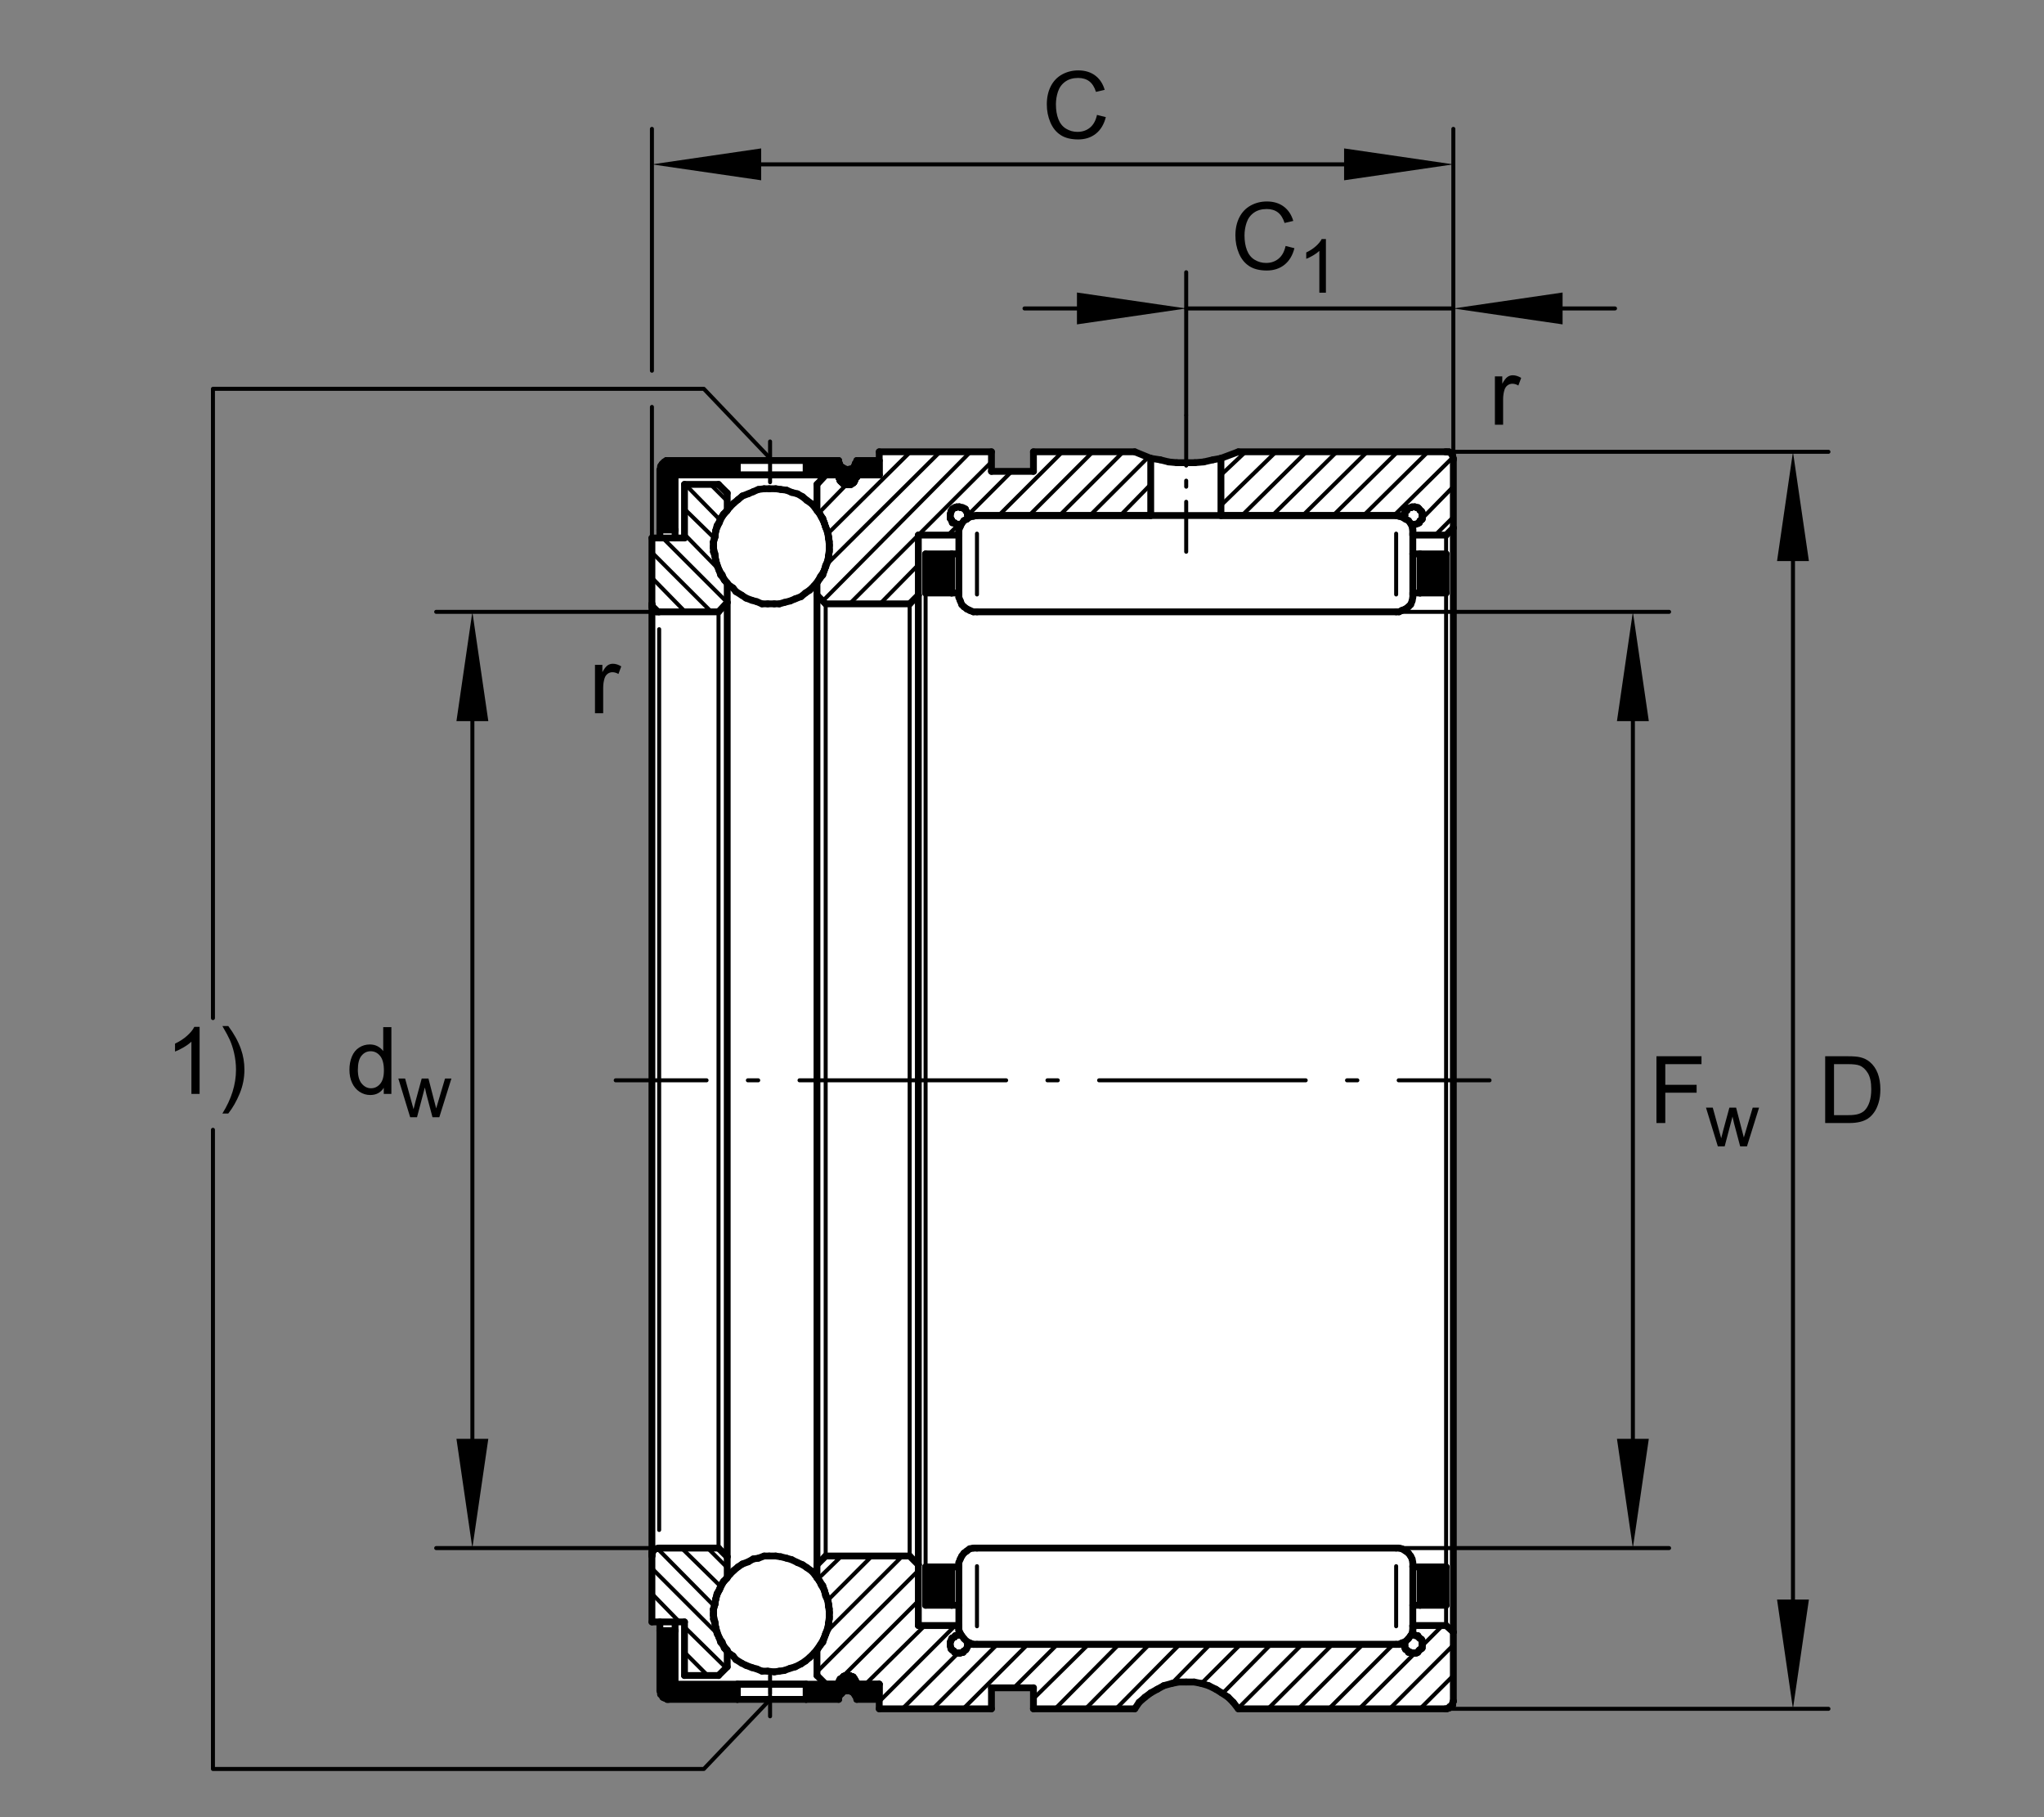 <?xml version="1.0" encoding="utf-8"?>
<!-- Generator: Adobe Illustrator 22.1.0, SVG Export Plug-In . SVG Version: 6.00 Build 0)  -->
<svg version="1.1" xmlns="http://www.w3.org/2000/svg" xmlns:xlink="http://www.w3.org/1999/xlink" x="0px" y="0px"
	 viewBox="0 0 637.795 566.929" style="enable-background:new 0 0 637.795 566.929;" xml:space="preserve">
<rect x="0" y="0" width="637.795" height="566.929" fill="#808080" stroke="none"/>
<style type="text/css">
	
		.Kontur_0_x002C_12_MZ_Anschl_AB_Lager{fill:none;stroke:#000000;stroke-width:0.34;stroke-linecap:round;stroke-linejoin:round;stroke-miterlimit:10;}
	
		._x0030__x002C_088{fill:none;stroke:#000000;stroke-width:0.25;stroke-linecap:round;stroke-linejoin:round;stroke-miterlimit:10.433;}
	
		._x0030__x002C_088_Pfeil_Li{fill:none;stroke:#000000;stroke-width:0.25;stroke-linecap:round;stroke-linejoin:round;stroke-miterlimit:10.433;}
	
		._x0030__x002C_088_Pfeile_LiRe{fill:none;stroke:#000000;stroke-width:0.25;stroke-linecap:round;stroke-linejoin:round;stroke-miterlimit:10.433;}
	.Hinweislinien_sw_0_x002C_12_x002F_0_x002C_35_Kreisziffer{fill:none;stroke:#FFFFFF;stroke-width:0.992;}
	.st0{fill:none;}
	.st1{fill:#FFFFFF;}
	.st2{fill:none;stroke:#000000;stroke-width:1.25;stroke-linecap:round;stroke-linejoin:round;stroke-miterlimit:10.433;}
	.st3{fill:none;stroke:#000000;stroke-width:2.126;stroke-linecap:round;stroke-linejoin:round;stroke-miterlimit:10;}
	.st4{fill:none;stroke:#000000;stroke-width:1.25;stroke-linecap:round;stroke-linejoin:round;}
	.st5{fill:none;stroke:#000000;stroke-width:1.25;stroke-linecap:round;stroke-linejoin:round;stroke-dasharray:0.151,0.605;}
	.st6{fill:none;stroke:#000000;stroke-width:1.25;stroke-linecap:round;stroke-linejoin:round;stroke-dasharray:3.223,12.893;}
	
		.st7{fill:none;stroke:#000000;stroke-width:1.25;stroke-linecap:round;stroke-linejoin:round;stroke-dasharray:64.467,12.893,3.223,12.893;}
	.st8{fill:none;stroke:#000000;stroke-width:1.25;stroke-linecap:round;stroke-linejoin:round;stroke-dasharray:1.881,4.703;}
	.st9{fill:none;stroke:#000000;stroke-width:1.25;stroke-linecap:round;stroke-linejoin:round;stroke-dasharray:0.151,0.606;}
</style>
<g id="rahmen">
	<rect id="Rahmen_x5F_transp_1_" class="st0" width="637.795" height="566.929"/>
</g>
<g id="diagramm_x5F_hintergrund">
</g>
<g id="fuellungen">
	<path class="st1" d="M209.905,144.214c0,0-3.486-0.996-3.486,4.98s-0.747,17.932-0.747,17.932s-2.241,0-2.241,2.241
		c0,2.242-0.249,335.206-0.249,335.206l1.245,1.491l1.245,0.999l0.996,19.424c0,0-0.249,2.991,3.237,2.991
		c3.487,0,41.092,0.495,41.092,0.495l8.967-0.495c0,0,4.23-4.483,8.965,0l4.729-0.252l1.245,3.987l33.371-0.249l1.245-1.745
		l-0.498-3.487l1.745-1.245h10.706l0.996,1.494l0.249,3.987l0.996,1.245l29.636,0.247c0,0,13.699-19.175,33.87-0.496l63.005,0.249
		c0,0,3.487-0.498,3.487-3.735c0-3.237,0-384.517,0-384.517s1.496-3.985-3.733-4.234h-62.759c0,0-19.426,8.218-34.367-0.249
		l-29.387,0.249l-1.243,1.245l0.246,4.234l-1.245,0.747l-11.206,0.249l-0.747-5.728l-1.245-0.747l-32.622-0.249l-1.496,1.245v0.996
		l-5.977,1.992c0,0-2.49,4.482-7.221,0l-9.961-0.993l-19.924-0.251L209.905,144.214z"/>
</g>
<g id="schraffuren">
	<line class="st2" x1="226.917" y1="489.068" x2="220.813" y2="482.972"/>
	<line class="st2" x1="212.681" y1="482.972" x2="224.878" y2="494.942"/>
	<line class="st2" x1="223.074" y1="501.267" x2="205" y2="482.972"/>
	<line class="st2" x1="203.423" y1="489.297" x2="224.202" y2="510.078"/>
	<line class="st2" x1="226.458" y1="520.244" x2="213.587" y2="507.596"/>
	<line class="st2" x1="212.005" y1="506.014" x2="203.423" y2="497.2"/>
	<line class="st2" x1="203.423" y1="505.105" x2="203.87" y2="506.014"/>
	<line class="st2" x1="213.587" y1="515.498" x2="220.813" y2="522.732"/>
	<line class="st2" x1="443.101" y1="533.118" x2="453.489" y2="522.732"/>
	<line class="st2" x1="453.489" y1="513.238" x2="433.613" y2="533.118"/>
	<line class="st2" x1="424.126" y1="533.118" x2="441.519" y2="515.725"/>
	<line class="st2" x1="443.777" y1="513.467" x2="450.103" y2="507.141"/>
	<line class="st2" x1="434.739" y1="513.015" x2="414.636" y2="533.118"/>
	<line class="st2" x1="405.147" y1="533.118" x2="425.252" y2="513.015"/>
	<line class="st2" x1="415.767" y1="513.015" x2="395.659" y2="533.118"/>
	<line class="st2" x1="386.399" y1="532.896" x2="406.279" y2="513.015"/>
	<line class="st2" x1="396.565" y1="513.015" x2="381.655" y2="528.15"/>
	<line class="st2" x1="374.881" y1="525.213" x2="387.075" y2="513.015"/>
	<line class="st2" x1="377.588" y1="513.015" x2="365.615" y2="525.213"/>
	<line class="st2" x1="348.223" y1="533.118" x2="368.103" y2="513.015"/>
	<line class="st2" x1="358.613" y1="513.015" x2="338.736" y2="533.118"/>
	<line class="st2" x1="329.248" y1="533.118" x2="349.126" y2="513.015"/>
	<line class="st2" x1="339.636" y1="513.015" x2="322.468" y2="529.959"/>
	<line class="st2" x1="316.372" y1="526.568" x2="329.924" y2="513.015"/>
	<line class="st2" x1="320.662" y1="513.015" x2="300.559" y2="533.118"/>
	<line class="st2" x1="291.067" y1="533.118" x2="311.174" y2="513.015"/>
	<line class="st2" x1="298.975" y1="515.725" x2="281.577" y2="533.118"/>
	<line class="st2" x1="274.351" y1="530.857" x2="298.074" y2="507.141"/>
	<line class="st2" x1="288.584" y1="507.141" x2="270.061" y2="525.44"/>
	<line class="st2" x1="260.571" y1="525.44" x2="262.605" y2="523.633"/>
	<line class="st2" x1="262.835" y1="523.179" x2="286.55" y2="499.461"/>
	<line class="st2" x1="286.55" y1="489.973" x2="254.924" y2="521.599"/>
	<line class="st2" x1="258.086" y1="508.948" x2="281.577" y2="485.454"/>
	<line class="st2" x1="272.092" y1="485.454" x2="258.313" y2="499.234"/>
	<line class="st2" x1="255.149" y1="492.683" x2="262.605" y2="485.454"/>
	<line class="st2" x1="274.351" y1="529.959" x2="273.902" y2="530.181"/>
	<line class="st2" x1="273.223" y1="530.181" x2="274.351" y2="529.505"/>
	<line class="st2" x1="274.351" y1="528.604" x2="272.547" y2="530.181"/>
	<line class="st2" x1="271.643" y1="530.181" x2="274.351" y2="527.701"/>
	<line class="st2" x1="274.351" y1="527.022" x2="270.965" y2="530.181"/>
	<line class="st2" x1="270.061" y1="530.181" x2="274.351" y2="526.118"/>
	<line class="st2" x1="273.902" y1="525.44" x2="269.155" y2="530.181"/>
	<line class="st2" x1="268.479" y1="530.181" x2="273.223" y2="525.44"/>
	<line class="st2" x1="272.547" y1="525.44" x2="267.8" y2="530.181"/>
	<line class="st2" x1="267.349" y1="529.959" x2="271.643" y2="525.44"/>
	<line class="st2" x1="270.965" y1="525.44" x2="266.897" y2="529.053"/>
	<line class="st2" x1="266.897" y1="528.604" x2="270.061" y2="525.44"/>
	<line class="st2" x1="269.155" y1="525.44" x2="266.445" y2="528.377"/>
	<line class="st2" x1="266.218" y1="528.15" x2="268.479" y2="525.44"/>
	<line class="st2" x1="267.8" y1="525.44" x2="265.542" y2="527.701"/>
	<line class="st2" x1="265.093" y1="527.473" x2="267.349" y2="525.213"/>
	<line class="st2" x1="266.897" y1="524.309" x2="264.187" y2="527.473"/>
	<line class="st2" x1="261.699" y1="529.729" x2="261.475" y2="530.181"/>
	<line class="st2" x1="260.571" y1="530.181" x2="262.156" y2="528.604"/>
	<line class="st2" x1="262.835" y1="528.15" x2="266.673" y2="523.858"/>
	<line class="st2" x1="259.668" y1="530.181" x2="266.445" y2="523.633"/>
	<line class="st2" x1="259.219" y1="530.181" x2="266.218" y2="523.179"/>
	<line class="st2" x1="265.542" y1="522.954" x2="258.313" y2="530.181"/>
	<line class="st2" x1="257.407" y1="530.181" x2="265.093" y2="522.732"/>
	<line class="st2" x1="264.187" y1="522.732" x2="261.699" y2="525.213"/>
	<line class="st2" x1="261.475" y1="525.44" x2="256.731" y2="530.181"/>
	<line class="st2" x1="255.825" y1="530.181" x2="260.571" y2="525.44"/>
	<line class="st2" x1="262.605" y1="523.633" x2="262.835" y2="523.179"/>
	<line class="st2" x1="259.668" y1="525.44" x2="254.924" y2="530.181"/>
	<line class="st2" x1="254.473" y1="530.181" x2="258.765" y2="525.44"/>
	<line class="st2" x1="258.313" y1="525.44" x2="253.567" y2="530.181"/>
	<line class="st2" x1="252.666" y1="530.181" x2="257.407" y2="525.44"/>
	<line class="st2" x1="256.731" y1="525.44" x2="251.763" y2="530.181"/>
	<line class="st2" x1="251.536" y1="529.729" x2="255.825" y2="525.44"/>
	<line class="st2" x1="254.924" y1="525.44" x2="251.536" y2="528.826"/>
	<line class="st2" x1="251.536" y1="528.15" x2="254.021" y2="525.44"/>
	<line class="st2" x1="253.567" y1="525.44" x2="251.536" y2="527.244"/>
	<line class="st2" x1="251.536" y1="526.343" x2="252.666" y2="525.44"/>
	<line class="st2" x1="251.763" y1="525.44" x2="251.536" y2="525.44"/>
	<path class="st2" d="M251.087,525.44"/>
	<path class="st2" d="M250.181,525.44"/>
	<path class="st2" d="M249.729,525.44"/>
	<path class="st2" d="M248.826,525.44"/>
	<path class="st2" d="M247.923,525.44"/>
	<path class="st2" d="M247.017,525.44"/>
	<line class="st2" x1="230.073" y1="529.959" x2="229.624" y2="530.181"/>
	<line class="st2" x1="228.945" y1="530.181" x2="230.073" y2="529.053"/>
	<path class="st2" d="M233.692,525.44"/>
	<path class="st2" d="M232.791,525.44"/>
	<line class="st2" x1="230.073" y1="528.377" x2="228.042" y2="530.181"/>
	<line class="st2" x1="227.139" y1="530.181" x2="230.073" y2="527.473"/>
	<path class="st2" d="M231.885,525.44"/>
	<path class="st2" d="M231.209,525.44"/>
	<line class="st2" x1="230.073" y1="527.022" x2="226.687" y2="530.181"/>
	<line class="st2" x1="225.781" y1="530.181" x2="230.073" y2="526.118"/>
	<path class="st2" d="M230.528,525.44"/>
	<line class="st2" x1="229.624" y1="525.44" x2="224.878" y2="530.181"/>
	<line class="st2" x1="224.202" y1="530.181" x2="228.945" y2="525.44"/>
	<line class="st2" x1="228.042" y1="525.44" x2="223.301" y2="530.181"/>
	<line class="st2" x1="222.395" y1="530.181" x2="227.139" y2="525.44"/>
	<line class="st2" x1="226.687" y1="525.44" x2="221.944" y2="530.181"/>
	<line class="st2" x1="221.043" y1="530.181" x2="225.781" y2="525.44"/>
	<line class="st2" x1="224.878" y1="525.44" x2="220.137" y2="530.181"/>
	<line class="st2" x1="219.461" y1="530.181" x2="224.202" y2="525.44"/>
	<line class="st2" x1="223.301" y1="525.44" x2="218.555" y2="530.181"/>
	<line class="st2" x1="217.649" y1="530.181" x2="222.395" y2="525.44"/>
	<line class="st2" x1="221.944" y1="525.44" x2="217.2" y2="530.181"/>
	<line class="st2" x1="216.297" y1="530.181" x2="221.043" y2="525.44"/>
	<line class="st2" x1="220.137" y1="525.44" x2="215.393" y2="530.181"/>
	<line class="st2" x1="214.712" y1="530.181" x2="219.461" y2="525.44"/>
	<line class="st2" x1="218.555" y1="525.44" x2="213.811" y2="530.181"/>
	<line class="st2" x1="213.132" y1="530.181" x2="217.649" y2="525.44"/>
	<line class="st2" x1="217.2" y1="525.44" x2="212.456" y2="530.181"/>
	<line class="st2" x1="211.555" y1="530.181" x2="216.297" y2="525.44"/>
	<line class="st2" x1="215.393" y1="525.44" x2="210.65" y2="530.181"/>
	<line class="st2" x1="209.744" y1="530.181" x2="214.712" y2="525.44"/>
	<line class="st2" x1="213.811" y1="525.44" x2="209.068" y2="530.181"/>
	<line class="st2" x1="208.391" y1="530.181" x2="212.91" y2="525.44"/>
	<line class="st2" x1="212.456" y1="525.44" x2="207.715" y2="529.959"/>
	<line class="st2" x1="207.258" y1="529.729" x2="211.555" y2="525.44"/>
	<line class="st2" x1="210.65" y1="525.213" x2="206.809" y2="529.505"/>
	<line class="st2" x1="206.582" y1="528.826" x2="210.65" y2="524.761"/>
	<line class="st2" x1="210.65" y1="523.858" x2="206.133" y2="528.377"/>
	<line class="st2" x1="205.903" y1="527.701" x2="210.65" y2="522.954"/>
	<line class="st2" x1="210.65" y1="522.049" x2="205.903" y2="527.022"/>
	<line class="st2" x1="205.903" y1="526.118" x2="210.65" y2="521.372"/>
	<line class="st2" x1="210.65" y1="520.694" x2="205.903" y2="525.213"/>
	<line class="st2" x1="205.903" y1="524.761" x2="210.65" y2="520.017"/>
	<line class="st2" x1="210.65" y1="519.112" x2="205.903" y2="523.858"/>
	<line class="st2" x1="205.903" y1="522.954" x2="210.65" y2="518.211"/>
	<line class="st2" x1="210.65" y1="517.307" x2="205.903" y2="522.049"/>
	<line class="st2" x1="205.903" y1="521.372" x2="210.65" y2="516.629"/>
	<line class="st2" x1="210.65" y1="515.952" x2="205.903" y2="520.472"/>
	<line class="st2" x1="205.903" y1="520.017" x2="210.65" y2="515.049"/>
	<line class="st2" x1="210.65" y1="514.37" x2="205.903" y2="519.112"/>
	<line class="st2" x1="205.903" y1="518.211" x2="210.65" y2="513.467"/>
	<line class="st2" x1="210.65" y1="512.561" x2="205.903" y2="517.307"/>
	<line class="st2" x1="205.903" y1="516.629" x2="210.65" y2="511.885"/>
	<line class="st2" x1="210.65" y1="511.206" x2="205.903" y2="515.725"/>
	<line class="st2" x1="205.903" y1="515.049" x2="210.65" y2="510.303"/>
	<line class="st2" x1="210.65" y1="509.624" x2="205.903" y2="514.37"/>
	<line class="st2" x1="205.903" y1="513.467" x2="210.65" y2="508.723"/>
	<line class="st2" x1="210.198" y1="508.723" x2="205.903" y2="512.561"/>
	<line class="st2" x1="205.903" y1="511.885" x2="209.297" y2="508.723"/>
	<line class="st2" x1="208.391" y1="508.723" x2="205.903" y2="510.984"/>
	<line class="st2" x1="205.903" y1="510.303" x2="207.715" y2="508.723"/>
	<line class="st2" x1="206.809" y1="508.723" x2="205.903" y2="509.624"/>
	<line class="st2" x1="205.903" y1="508.723" x2="206.133" y2="508.723"/>
	<line class="st2" x1="296.946" y1="500.139" x2="296.04" y2="500.816"/>
	<line class="st2" x1="295.361" y1="500.816" x2="296.946" y2="499.461"/>
	<line class="st2" x1="296.946" y1="498.557" x2="294.685" y2="500.816"/>
	<line class="st2" x1="293.779" y1="500.816" x2="296.946" y2="497.879"/>
	<line class="st2" x1="296.946" y1="496.978" x2="293.103" y2="500.816"/>
	<line class="st2" x1="292.2" y1="500.816" x2="296.946" y2="496.072"/>
	<line class="st2" x1="296.946" y1="495.618" x2="291.294" y2="500.816"/>
	<line class="st2" x1="290.618" y1="500.816" x2="296.946" y2="494.717"/>
	<line class="st2" x1="296.946" y1="493.811" x2="289.939" y2="500.816"/>
	<line class="st2" x1="289.033" y1="500.816" x2="296.946" y2="493.135"/>
	<line class="st2" x1="296.946" y1="492.234" x2="288.814" y2="500.367"/>
	<line class="st2" x1="288.814" y1="499.461" x2="296.946" y2="491.326"/>
	<line class="st2" x1="296.946" y1="490.879" x2="288.814" y2="498.557"/>
	<line class="st2" x1="288.814" y1="497.879" x2="296.946" y2="489.973"/>
	<line class="st2" x1="296.946" y1="489.068" x2="288.814" y2="497.2"/>
	<line class="st2" x1="288.814" y1="496.294" x2="296.489" y2="488.843"/>
	<line class="st2" x1="295.586" y1="488.843" x2="288.814" y2="495.618"/>
	<line class="st2" x1="288.814" y1="494.717" x2="294.685" y2="488.843"/>
	<line class="st2" x1="293.779" y1="488.843" x2="288.814" y2="493.811"/>
	<line class="st2" x1="288.814" y1="493.36" x2="293.103" y2="488.843"/>
	<line class="st2" x1="292.424" y1="488.843" x2="288.814" y2="492.459"/>
	<line class="st2" x1="288.814" y1="491.555" x2="291.521" y2="488.843"/>
	<line class="st2" x1="290.842" y1="488.843" x2="288.814" y2="490.879"/>
	<line class="st2" x1="288.814" y1="489.973" x2="289.939" y2="488.843"/>
	<line class="st2" x1="289.033" y1="488.843" x2="288.814" y2="489.068"/>
	<line class="st2" x1="451.233" y1="500.367" x2="450.779" y2="500.816"/>
	<line class="st2" x1="449.878" y1="500.816" x2="451.233" y2="499.461"/>
	<line class="st2" x1="451.233" y1="498.557" x2="448.975" y2="500.816"/>
	<line class="st2" x1="448.296" y1="500.816" x2="451.233" y2="497.879"/>
	<line class="st2" x1="451.233" y1="497.2" x2="447.617" y2="500.816"/>
	<line class="st2" x1="446.714" y1="500.816" x2="451.233" y2="496.294"/>
	<line class="st2" x1="451.233" y1="495.618" x2="446.038" y2="500.816"/>
	<line class="st2" x1="445.132" y1="500.816" x2="451.233" y2="494.717"/>
	<line class="st2" x1="451.233" y1="493.811" x2="444.229" y2="500.816"/>
	<line class="st2" x1="443.55" y1="500.816" x2="451.233" y2="493.135"/>
	<line class="st2" x1="451.233" y1="492.459" x2="443.101" y2="500.367"/>
	<line class="st2" x1="443.101" y1="499.688" x2="451.233" y2="491.555"/>
	<line class="st2" x1="451.233" y1="490.879" x2="443.101" y2="499.009"/>
	<line class="st2" x1="443.101" y1="498.106" x2="451.233" y2="489.973"/>
	<line class="st2" x1="451.233" y1="489.068" x2="443.101" y2="497.2"/>
	<line class="st2" x1="443.101" y1="496.294" x2="450.779" y2="488.843"/>
	<line class="st2" x1="449.878" y1="488.843" x2="443.101" y2="495.618"/>
	<line class="st2" x1="443.101" y1="494.942" x2="449.422" y2="488.843"/>
	<line class="st2" x1="448.518" y1="488.843" x2="443.101" y2="494.265"/>
	<line class="st2" x1="443.101" y1="493.36" x2="447.617" y2="488.843"/>
	<line class="st2" x1="446.714" y1="488.843" x2="443.101" y2="492.459"/>
	<line class="st2" x1="443.101" y1="491.555" x2="446.038" y2="488.843"/>
	<line class="st2" x1="445.359" y1="488.843" x2="443.101" y2="491.104"/>
	<line class="st2" x1="443.101" y1="490.201" x2="444.453" y2="488.843"/>
	<line class="st2" x1="443.777" y1="488.843" x2="443.101" y2="489.297"/>
	<path class="st2" d="M296.946,185.01"/>
	<line class="st2" x1="296.946" y1="184.107" x2="296.04" y2="185.01"/>
	<line class="st2" x1="295.361" y1="185.01" x2="296.946" y2="183.199"/>
	<line class="st2" x1="296.946" y1="182.298" x2="294.458" y2="185.01"/>
	<line class="st2" x1="293.779" y1="185.01" x2="296.946" y2="181.621"/>
	<line class="st2" x1="296.946" y1="180.945" x2="293.103" y2="185.01"/>
	<line class="st2" x1="292.2" y1="185.01" x2="296.946" y2="180.266"/>
	<line class="st2" x1="296.946" y1="179.363" x2="291.294" y2="185.01"/>
	<line class="st2" x1="290.618" y1="185.01" x2="296.946" y2="178.457"/>
	<line class="st2" x1="296.946" y1="177.554" x2="289.712" y2="185.01"/>
	<line class="st2" x1="289.033" y1="185.01" x2="296.946" y2="176.878"/>
	<line class="st2" x1="296.946" y1="176.201" x2="288.814" y2="184.107"/>
	<line class="st2" x1="288.814" y1="183.43" x2="296.946" y2="175.296"/>
	<line class="st2" x1="296.946" y1="174.619" x2="288.814" y2="182.752"/>
	<line class="st2" x1="288.814" y1="181.846" x2="296.946" y2="173.716"/>
	<line class="st2" x1="296.946" y1="172.813" x2="288.814" y2="180.945"/>
	<line class="st2" x1="288.814" y1="180.266" x2="296.489" y2="172.813"/>
	<line class="st2" x1="295.586" y1="172.813" x2="288.814" y2="179.363"/>
	<line class="st2" x1="288.814" y1="178.684" x2="294.685" y2="172.813"/>
	<line class="st2" x1="293.779" y1="172.813" x2="288.814" y2="178.008"/>
	<line class="st2" x1="288.814" y1="177.102" x2="293.103" y2="172.813"/>
	<line class="st2" x1="292.2" y1="172.813" x2="288.814" y2="176.201"/>
	<line class="st2" x1="288.814" y1="175.296" x2="291.521" y2="172.813"/>
	<line class="st2" x1="290.842" y1="172.813" x2="288.814" y2="174.842"/>
	<line class="st2" x1="288.814" y1="173.941" x2="289.939" y2="172.813"/>
	<line class="st2" x1="289.033" y1="172.813" x2="288.814" y2="173.264"/>
	<line class="st2" x1="226.917" y1="156.321" x2="221.719" y2="151.126"/>
	<line class="st2" x1="213.811" y1="151.126" x2="224.656" y2="162.195"/>
	<line class="st2" x1="223.074" y1="168.067" x2="213.587" y2="158.804"/>
	<line class="st2" x1="213.587" y1="166.709" x2="224.202" y2="177.554"/>
	<line class="st2" x1="226.917" y1="187.95" x2="206.809" y2="167.84"/>
	<line class="st2" x1="203.423" y1="172.359" x2="221.944" y2="190.884"/>
	<line class="st2" x1="213.811" y1="190.884" x2="203.423" y2="180.266"/>
	<line class="st2" x1="203.423" y1="188.396" x2="205.903" y2="190.884"/>
	<line class="st2" x1="274.58" y1="188.396" x2="286.55" y2="176.201"/>
	<line class="st2" x1="295.813" y1="166.939" x2="299.199" y2="163.55"/>
	<line class="st2" x1="301.912" y1="160.835" x2="315.691" y2="147.058"/>
	<line class="st2" x1="309.368" y1="144.121" x2="265.093" y2="188.396"/>
	<line class="st2" x1="256.731" y1="187.493" x2="302.818" y2="140.957"/>
	<line class="st2" x1="293.325" y1="140.957" x2="257.637" y2="176.424"/>
	<line class="st2" x1="258.313" y1="166.485" x2="284.065" y2="140.957"/>
	<line class="st2" x1="274.58" y1="140.957" x2="274.351" y2="141.184"/>
	<line class="st2" x1="264.187" y1="151.126" x2="255.603" y2="159.937"/>
	<line class="st2" x1="273.902" y1="148.189" x2="274.351" y2="148.189"/>
	<line class="st2" x1="274.351" y1="147.285" x2="273.223" y2="148.189"/>
	<line class="st2" x1="272.547" y1="148.189" x2="274.351" y2="146.607"/>
	<line class="st2" x1="274.351" y1="145.93" x2="271.643" y2="148.189"/>
	<line class="st2" x1="270.965" y1="148.189" x2="274.351" y2="145.254"/>
	<line class="st2" x1="274.351" y1="144.348" x2="270.061" y2="148.189"/>
	<line class="st2" x1="269.155" y1="148.189" x2="273.902" y2="143.67"/>
	<line class="st2" x1="273.223" y1="143.67" x2="268.479" y2="148.189"/>
	<line class="st2" x1="265.093" y1="151.126" x2="267.349" y2="148.865"/>
	<line class="st2" x1="267.8" y1="148.189" x2="272.547" y2="143.67"/>
	<line class="st2" x1="271.643" y1="143.67" x2="264.187" y2="151.126"/>
	<line class="st2" x1="263.511" y1="151.126" x2="270.965" y2="143.67"/>
	<line class="st2" x1="270.061" y1="143.67" x2="263.057" y2="150.672"/>
	<line class="st2" x1="262.605" y1="150.447" x2="269.155" y2="143.67"/>
	<line class="st2" x1="268.479" y1="143.67" x2="262.156" y2="149.993"/>
	<line class="st2" x1="261.929" y1="149.317" x2="265.093" y2="146.38"/>
	<line class="st2" x1="267.349" y1="144.121" x2="267.8" y2="143.67"/>
	<line class="st2" x1="264.187" y1="146.38" x2="261.699" y2="148.865"/>
	<line class="st2" x1="261.475" y1="148.189" x2="263.511" y2="146.38"/>
	<line class="st2" x1="263.057" y1="145.93" x2="260.571" y2="148.189"/>
	<line class="st2" x1="259.668" y1="148.189" x2="262.605" y2="145.703"/>
	<line class="st2" x1="262.156" y1="145.254" x2="259.219" y2="148.189"/>
	<line class="st2" x1="258.313" y1="148.189" x2="261.929" y2="144.576"/>
	<line class="st2" x1="261.699" y1="144.121" x2="257.407" y2="148.189"/>
	<line class="st2" x1="256.731" y1="148.189" x2="261.475" y2="143.67"/>
	<line class="st2" x1="260.571" y1="143.67" x2="255.825" y2="148.189"/>
	<line class="st2" x1="254.924" y1="148.189" x2="259.668" y2="143.67"/>
	<line class="st2" x1="258.765" y1="143.67" x2="254.473" y2="148.189"/>
	<line class="st2" x1="253.567" y1="148.189" x2="258.313" y2="143.67"/>
	<line class="st2" x1="257.407" y1="143.67" x2="252.666" y2="148.189"/>
	<line class="st2" x1="251.763" y1="148.189" x2="256.731" y2="143.67"/>
	<line class="st2" x1="255.825" y1="143.67" x2="251.536" y2="147.735"/>
	<path class="st2" d="M251.087,148.189"/>
	<path class="st2" d="M250.181,148.189"/>
	<line class="st2" x1="251.536" y1="146.829" x2="254.924" y2="143.67"/>
	<line class="st2" x1="254.021" y1="143.67" x2="251.536" y2="146.38"/>
	<path class="st2" d="M249.729,148.189"/>
	<path class="st2" d="M248.826,148.189"/>
	<line class="st2" x1="251.536" y1="145.474" x2="253.567" y2="143.67"/>
	<line class="st2" x1="252.666" y1="143.67" x2="251.536" y2="144.576"/>
	<line class="st2" x1="251.536" y1="143.67" x2="251.763" y2="143.67"/>
	<path class="st2" d="M236.626,148.189"/>
	<path class="st2" d="M235.947,148.189"/>
	<path class="st2" d="M235.271,148.189"/>
	<path class="st2" d="M234.592,148.189"/>
	<path class="st2" d="M233.692,148.189"/>
	<path class="st2" d="M232.791,148.189"/>
	<path class="st2" d="M231.885,148.189"/>
	<path class="st2" d="M231.431,148.189"/>
	<path class="st2" d="M230.528,148.189"/>
	<line class="st2" x1="229.624" y1="148.189" x2="230.073" y2="148.189"/>
	<line class="st2" x1="230.073" y1="147.285" x2="228.945" y2="148.189"/>
	<line class="st2" x1="228.042" y1="148.189" x2="230.073" y2="146.607"/>
	<line class="st2" x1="230.073" y1="145.703" x2="227.139" y2="148.189"/>
	<line class="st2" x1="210.65" y1="165.132" x2="210.423" y2="165.357"/>
	<line class="st2" x1="209.519" y1="165.357" x2="210.65" y2="164.226"/>
	<line class="st2" x1="226.687" y1="148.189" x2="230.073" y2="144.798"/>
	<line class="st2" x1="230.073" y1="144.348" x2="225.781" y2="148.189"/>
	<line class="st2" x1="210.65" y1="163.323" x2="209.068" y2="165.357"/>
	<line class="st2" x1="208.162" y1="165.357" x2="210.65" y2="162.417"/>
	<line class="st2" x1="224.878" y1="148.189" x2="229.624" y2="143.67"/>
	<line class="st2" x1="228.945" y1="143.67" x2="224.202" y2="148.189"/>
	<line class="st2" x1="210.65" y1="161.741" x2="207.258" y2="165.357"/>
	<line class="st2" x1="206.582" y1="165.357" x2="210.65" y2="160.835"/>
	<line class="st2" x1="223.301" y1="148.189" x2="228.042" y2="143.67"/>
	<line class="st2" x1="227.139" y1="143.67" x2="222.395" y2="148.189"/>
	<line class="st2" x1="210.65" y1="160.386" x2="205.903" y2="164.678"/>
	<line class="st2" x1="205.903" y1="164.226" x2="210.65" y2="159.483"/>
	<line class="st2" x1="221.944" y1="148.189" x2="226.458" y2="143.67"/>
	<line class="st2" x1="225.781" y1="143.67" x2="221.043" y2="148.189"/>
	<line class="st2" x1="210.65" y1="158.582" x2="205.903" y2="163.323"/>
	<line class="st2" x1="205.903" y1="162.417" x2="210.65" y2="157.676"/>
	<line class="st2" x1="220.137" y1="148.189" x2="224.878" y2="143.67"/>
	<line class="st2" x1="224.202" y1="143.67" x2="219.461" y2="148.189"/>
	<line class="st2" x1="210.65" y1="157" x2="205.903" y2="161.741"/>
	<line class="st2" x1="205.903" y1="160.835" x2="210.65" y2="156.097"/>
	<line class="st2" x1="218.555" y1="148.189" x2="223.301" y2="143.67"/>
	<line class="st2" x1="222.395" y1="143.67" x2="217.649" y2="148.189"/>
	<line class="st2" x1="210.65" y1="155.415" x2="205.903" y2="159.937"/>
	<line class="st2" x1="205.903" y1="159.483" x2="210.65" y2="154.739"/>
	<line class="st2" x1="217.2" y1="148.189" x2="221.719" y2="143.67"/>
	<line class="st2" x1="221.043" y1="143.67" x2="216.297" y2="148.189"/>
	<line class="st2" x1="210.65" y1="153.836" x2="205.903" y2="158.582"/>
	<line class="st2" x1="205.903" y1="157.676" x2="210.65" y2="152.93"/>
	<line class="st2" x1="215.393" y1="148.189" x2="220.137" y2="143.67"/>
	<line class="st2" x1="219.461" y1="143.67" x2="214.712" y2="148.189"/>
	<line class="st2" x1="210.65" y1="152.254" x2="205.903" y2="157"/>
	<line class="st2" x1="205.903" y1="156.097" x2="210.65" y2="151.348"/>
	<line class="st2" x1="213.811" y1="148.189" x2="218.555" y2="143.67"/>
	<line class="st2" x1="217.649" y1="143.67" x2="212.91" y2="148.189"/>
	<line class="st2" x1="210.65" y1="150.672" x2="205.903" y2="155.415"/>
	<line class="st2" x1="205.903" y1="154.739" x2="210.65" y2="149.993"/>
	<line class="st2" x1="212.456" y1="148.189" x2="217.2" y2="143.67"/>
	<line class="st2" x1="216.297" y1="143.67" x2="211.555" y2="148.189"/>
	<line class="st2" x1="210.65" y1="149.09" x2="205.903" y2="153.836"/>
	<line class="st2" x1="205.903" y1="152.93" x2="215.393" y2="143.67"/>
	<line class="st2" x1="214.712" y1="143.67" x2="205.903" y2="152.254"/>
	<line class="st2" x1="205.903" y1="151.348" x2="213.811" y2="143.67"/>
	<line class="st2" x1="212.91" y1="143.67" x2="205.903" y2="150.672"/>
	<line class="st2" x1="205.903" y1="149.993" x2="212.456" y2="143.67"/>
	<line class="st2" x1="211.555" y1="143.67" x2="205.903" y2="149.09"/>
	<line class="st2" x1="205.903" y1="148.189" x2="210.65" y2="143.67"/>
	<line class="st2" x1="209.744" y1="143.67" x2="205.903" y2="147.285"/>
	<line class="st2" x1="205.903" y1="146.607" x2="209.068" y2="143.67"/>
	<line class="st2" x1="208.162" y1="143.67" x2="206.133" y2="145.703"/>
	<line class="st2" x1="450.779" y1="185.01" x2="451.233" y2="184.107"/>
	<line class="st2" x1="451.233" y1="183.43" x2="449.878" y2="185.01"/>
	<line class="st2" x1="448.975" y1="185.01" x2="451.233" y2="182.752"/>
	<line class="st2" x1="451.233" y1="181.846" x2="448.296" y2="185.01"/>
	<line class="st2" x1="447.393" y1="185.01" x2="451.233" y2="180.945"/>
	<line class="st2" x1="451.233" y1="180.266" x2="446.487" y2="185.01"/>
	<line class="st2" x1="446.038" y1="185.01" x2="451.233" y2="179.363"/>
	<line class="st2" x1="451.233" y1="178.684" x2="445.132" y2="185.01"/>
	<line class="st2" x1="444.229" y1="185.01" x2="451.233" y2="178.008"/>
	<line class="st2" x1="451.233" y1="177.102" x2="443.55" y2="185.01"/>
	<line class="st2" x1="443.101" y1="184.334" x2="451.233" y2="176.201"/>
	<line class="st2" x1="451.233" y1="175.296" x2="443.101" y2="183.43"/>
	<line class="st2" x1="443.101" y1="182.752" x2="451.233" y2="174.619"/>
	<line class="st2" x1="451.233" y1="173.941" x2="443.101" y2="181.846"/>
	<line class="st2" x1="443.101" y1="181.397" x2="451.233" y2="173.264"/>
	<line class="st2" x1="450.779" y1="172.813" x2="443.101" y2="180.493"/>
	<line class="st2" x1="443.101" y1="179.588" x2="449.878" y2="172.813"/>
	<line class="st2" x1="448.975" y1="172.813" x2="443.101" y2="178.684"/>
	<line class="st2" x1="443.101" y1="178.008" x2="448.518" y2="172.813"/>
	<line class="st2" x1="447.617" y1="172.813" x2="443.101" y2="177.102"/>
	<line class="st2" x1="443.101" y1="176.424" x2="446.714" y2="172.813"/>
	<line class="st2" x1="446.038" y1="172.813" x2="443.101" y2="175.747"/>
	<line class="st2" x1="443.101" y1="174.842" x2="445.132" y2="172.813"/>
	<line class="st2" x1="444.229" y1="172.813" x2="443.101" y2="173.941"/>
	<line class="st2" x1="443.101" y1="173.264" x2="443.777" y2="172.813"/>
	<line class="st2" x1="358.838" y1="160.835" x2="359.065" y2="160.611"/>
	<line class="st2" x1="359.065" y1="151.126" x2="349.578" y2="160.835"/>
	<line class="st2" x1="340.088" y1="160.835" x2="358.386" y2="142.539"/>
	<line class="st2" x1="350.481" y1="140.957" x2="330.603" y2="160.835"/>
	<line class="st2" x1="321.116" y1="160.835" x2="340.994" y2="140.957"/>
	<line class="st2" x1="331.507" y1="140.957" x2="311.626" y2="160.835"/>
	<line class="st2" x1="447.84" y1="166.939" x2="453.489" y2="161.289"/>
	<line class="st2" x1="453.489" y1="151.802" x2="443.777" y2="161.741"/>
	<line class="st2" x1="441.968" y1="163.55" x2="440.842" y2="164.456"/>
	<line class="st2" x1="434.968" y1="160.835" x2="453.489" y2="142.539"/>
	<line class="st2" x1="445.581" y1="140.957" x2="425.481" y2="160.835"/>
	<line class="st2" x1="415.994" y1="160.835" x2="436.094" y2="140.957"/>
	<line class="st2" x1="426.607" y1="140.957" x2="406.507" y2="160.835"/>
	<line class="st2" x1="397.014" y1="160.835" x2="417.119" y2="140.957"/>
	<line class="st2" x1="407.632" y1="140.957" x2="387.527" y2="160.835"/>
	<line class="st2" x1="380.977" y1="157.676" x2="398.147" y2="140.957"/>
	<line class="st2" x1="388.657" y1="140.957" x2="380.977" y2="148.189"/>
</g>
<g id="lichtkanten">
</g>
<g id="konturen">
	<line class="st3" x1="205.903" y1="508.723" x2="205.903" y2="506.014"/>
	<line class="st3" x1="210.65" y1="506.014" x2="210.65" y2="508.723"/>
	<line class="st3" x1="296.946" y1="185.01" x2="288.814" y2="185.01"/>
	<line class="st3" x1="288.814" y1="185.01" x2="288.814" y2="172.813"/>
	<line class="st3" x1="288.814" y1="172.813" x2="296.946" y2="172.813"/>
	<line class="st3" x1="296.946" y1="172.813" x2="296.946" y2="185.01"/>
	<line class="st3" x1="296.946" y1="172.813" x2="299.199" y2="172.813"/>
	<line class="st3" x1="296.946" y1="185.01" x2="299.199" y2="185.01"/>
	<line class="st3" x1="296.946" y1="500.816" x2="288.814" y2="500.816"/>
	<line class="st3" x1="288.814" y1="500.816" x2="288.814" y2="488.843"/>
	<line class="st3" x1="288.814" y1="488.843" x2="296.946" y2="488.843"/>
	<line class="st3" x1="296.946" y1="488.843" x2="296.946" y2="500.816"/>
	<line class="st3" x1="296.946" y1="488.843" x2="299.199" y2="488.843"/>
	<line class="st3" x1="296.946" y1="500.816" x2="299.199" y2="500.816"/>
	<line class="st3" x1="443.101" y1="500.816" x2="451.233" y2="500.816"/>
	<line class="st3" x1="451.233" y1="500.816" x2="451.233" y2="488.843"/>
	<line class="st3" x1="451.233" y1="488.843" x2="443.101" y2="488.843"/>
	<line class="st3" x1="443.101" y1="488.843" x2="443.101" y2="500.816"/>
	<line class="st3" x1="443.101" y1="488.843" x2="440.842" y2="488.843"/>
	<line class="st3" x1="443.101" y1="500.816" x2="440.842" y2="500.816"/>
	<line class="st3" x1="443.101" y1="185.01" x2="451.233" y2="185.01"/>
	<line class="st3" x1="451.233" y1="185.01" x2="451.233" y2="172.813"/>
	<line class="st3" x1="451.233" y1="172.813" x2="443.101" y2="172.813"/>
	<line class="st3" x1="443.101" y1="172.813" x2="443.101" y2="185.01"/>
	<line class="st3" x1="443.101" y1="172.813" x2="440.842" y2="172.813"/>
	<line class="st3" x1="443.101" y1="185.01" x2="440.842" y2="185.01"/>
	<line class="st3" x1="213.587" y1="522.732" x2="224.202" y2="522.732"/>
	<line class="st3" x1="224.202" y1="522.732" x2="226.917" y2="520.017"/>
	<line class="st3" x1="226.917" y1="520.017" x2="226.917" y2="514.822"/>
	<line class="st3" x1="226.917" y1="514.822" x2="225.781" y2="513.467"/>
	<line class="st3" x1="225.781" y1="513.467" x2="224.878" y2="512.339"/>
	<line class="st3" x1="224.878" y1="512.339" x2="224.429" y2="510.984"/>
	<line class="st3" x1="224.429" y1="510.984" x2="223.753" y2="509.624"/>
	<line class="st3" x1="223.753" y1="509.624" x2="223.301" y2="507.818"/>
	<line class="st3" x1="223.301" y1="507.818" x2="223.074" y2="506.465"/>
	<line class="st3" x1="223.074" y1="506.465" x2="222.622" y2="505.105"/>
	<line class="st3" x1="222.622" y1="505.105" x2="222.622" y2="503.301"/>
	<line class="st3" x1="222.622" y1="503.301" x2="222.622" y2="501.949"/>
	<line class="st3" x1="222.622" y1="501.949" x2="223.074" y2="500.367"/>
	<line class="st3" x1="223.074" y1="500.367" x2="223.301" y2="499.009"/>
	<line class="st3" x1="223.301" y1="499.009" x2="223.753" y2="497.43"/>
	<line class="st3" x1="223.753" y1="497.43" x2="224.429" y2="496.072"/>
	<line class="st3" x1="224.429" y1="496.072" x2="224.878" y2="494.717"/>
	<line class="st3" x1="224.878" y1="494.717" x2="225.781" y2="493.36"/>
	<line class="st3" x1="225.781" y1="493.36" x2="226.917" y2="492.234"/>
	<line class="st3" x1="226.917" y1="492.234" x2="226.917" y2="485.681"/>
	<line class="st3" x1="226.917" y1="485.681" x2="224.202" y2="482.972"/>
	<line class="st3" x1="224.202" y1="482.972" x2="205.681" y2="482.972"/>
	<line class="st3" x1="205.681" y1="482.972" x2="205.452" y2="482.972"/>
	<line class="st3" x1="205.452" y1="482.972" x2="204.776" y2="483.194"/>
	<line class="st3" x1="204.776" y1="483.194" x2="204.324" y2="483.194"/>
	<line class="st3" x1="204.324" y1="483.194" x2="203.87" y2="483.87"/>
	<line class="st3" x1="203.87" y1="483.87" x2="203.648" y2="484.102"/>
	<line class="st3" x1="203.648" y1="484.102" x2="203.423" y2="484.326"/>
	<line class="st3" x1="203.423" y1="484.326" x2="203.423" y2="485.003"/>
	<line class="st3" x1="203.423" y1="485.003" x2="203.423" y2="485.454"/>
	<line class="st3" x1="203.423" y1="485.454" x2="203.423" y2="506.014"/>
	<line class="st3" x1="203.423" y1="506.014" x2="213.587" y2="506.014"/>
	<line class="st3" x1="213.587" y1="506.014" x2="213.587" y2="522.732"/>
	<line class="st3" x1="213.587" y1="151.126" x2="224.202" y2="151.126"/>
	<line class="st3" x1="224.202" y1="151.126" x2="226.917" y2="153.836"/>
	<line class="st3" x1="226.917" y1="153.836" x2="226.917" y2="159.258"/>
	<line class="st3" x1="226.917" y1="159.258" x2="225.781" y2="160.386"/>
	<line class="st3" x1="225.781" y1="160.386" x2="224.878" y2="161.741"/>
	<line class="st3" x1="224.878" y1="161.741" x2="224.429" y2="163.094"/>
	<line class="st3" x1="224.429" y1="163.094" x2="223.753" y2="164.456"/>
	<line class="st3" x1="223.753" y1="164.456" x2="223.301" y2="165.808"/>
	<line class="st3" x1="223.301" y1="165.808" x2="223.074" y2="167.39"/>
	<line class="st3" x1="223.074" y1="167.39" x2="222.622" y2="168.968"/>
	<line class="st3" x1="222.622" y1="168.968" x2="222.622" y2="170.327"/>
	<line class="st3" x1="222.622" y1="170.327" x2="222.622" y2="172.134"/>
	<line class="st3" x1="222.622" y1="172.134" x2="223.074" y2="173.487"/>
	<line class="st3" x1="223.074" y1="173.487" x2="223.301" y2="174.842"/>
	<line class="st3" x1="223.301" y1="174.842" x2="223.753" y2="176.424"/>
	<line class="st3" x1="223.753" y1="176.424" x2="224.429" y2="178.008"/>
	<line class="st3" x1="224.429" y1="178.008" x2="224.878" y2="179.363"/>
	<line class="st3" x1="224.878" y1="179.363" x2="225.781" y2="180.493"/>
	<line class="st3" x1="225.781" y1="180.493" x2="226.917" y2="181.846"/>
	<line class="st3" x1="226.917" y1="181.846" x2="226.917" y2="187.95"/>
	<line class="st3" x1="226.917" y1="187.95" x2="224.202" y2="190.884"/>
	<line class="st3" x1="224.202" y1="190.884" x2="205.681" y2="190.884"/>
	<line class="st3" x1="205.681" y1="190.884" x2="205.452" y2="190.884"/>
	<line class="st3" x1="205.452" y1="190.884" x2="204.776" y2="190.884"/>
	<line class="st3" x1="204.776" y1="190.884" x2="204.324" y2="190.432"/>
	<line class="st3" x1="204.324" y1="190.432" x2="203.87" y2="190.208"/>
	<line class="st3" x1="203.87" y1="190.208" x2="203.648" y2="189.754"/>
	<line class="st3" x1="203.648" y1="189.754" x2="203.423" y2="189.302"/>
	<line class="st3" x1="203.423" y1="189.302" x2="203.423" y2="188.848"/>
	<line class="st3" x1="203.423" y1="188.848" x2="203.423" y2="188.396"/>
	<line class="st3" x1="203.423" y1="188.396" x2="203.423" y2="167.84"/>
	<line class="st3" x1="203.423" y1="167.84" x2="213.587" y2="167.84"/>
	<line class="st3" x1="213.587" y1="167.84" x2="213.587" y2="151.126"/>
	<line class="st3" x1="453.489" y1="190.884" x2="453.489" y2="482.972"/>
	<line class="st3" x1="286.55" y1="488.169" x2="286.55" y2="185.686"/>
	<line class="st3" x1="254.924" y1="488.169" x2="254.924" y2="185.686"/>
	<line class="st3" x1="226.917" y1="485.681" x2="226.917" y2="187.95"/>
	<line class="st3" x1="203.423" y1="482.972" x2="203.423" y2="190.884"/>
	<line class="st3" x1="451.233" y1="507.141" x2="453.489" y2="509.178"/>
	<line class="st3" x1="453.489" y1="509.178" x2="453.489" y2="530.635"/>
	<line class="st3" x1="453.489" y1="530.635" x2="453.489" y2="530.857"/>
	<line class="st3" x1="453.489" y1="530.857" x2="453.267" y2="531.311"/>
	<line class="st3" x1="453.267" y1="531.311" x2="453.267" y2="531.99"/>
	<line class="st3" x1="453.267" y1="531.99" x2="453.037" y2="532.217"/>
	<line class="st3" x1="453.037" y1="532.217" x2="452.361" y2="532.442"/>
	<line class="st3" x1="452.361" y1="532.442" x2="452.136" y2="532.896"/>
	<line class="st3" x1="452.136" y1="532.896" x2="451.455" y2="533.118"/>
	<line class="st3" x1="451.455" y1="533.118" x2="451.004" y2="533.118"/>
	<line class="st3" x1="451.004" y1="533.118" x2="386.399" y2="533.118"/>
	<line class="st3" x1="386.399" y1="533.118" x2="384.817" y2="531.089"/>
	<line class="st3" x1="384.817" y1="531.089" x2="383.235" y2="529.505"/>
	<line class="st3" x1="383.235" y1="529.505" x2="381.204" y2="528.15"/>
	<line class="st3" x1="381.204" y1="528.15" x2="379.395" y2="527.022"/>
	<line class="st3" x1="379.395" y1="527.022" x2="377.134" y2="525.891"/>
	<line class="st3" x1="377.134" y1="525.891" x2="374.881" y2="525.213"/>
	<line class="st3" x1="374.881" y1="525.213" x2="372.62" y2="524.761"/>
	<line class="st3" x1="372.62" y1="524.761" x2="370.132" y2="524.761"/>
	<line class="st3" x1="370.132" y1="524.761" x2="367.874" y2="524.761"/>
	<line class="st3" x1="367.874" y1="524.761" x2="365.615" y2="525.213"/>
	<line class="st3" x1="365.615" y1="525.213" x2="363.135" y2="525.891"/>
	<line class="st3" x1="363.135" y1="525.891" x2="361.096" y2="527.022"/>
	<line class="st3" x1="361.096" y1="527.022" x2="359.065" y2="528.15"/>
	<line class="st3" x1="359.065" y1="528.15" x2="357.261" y2="529.505"/>
	<line class="st3" x1="357.261" y1="529.505" x2="355.449" y2="531.089"/>
	<line class="st3" x1="355.449" y1="531.089" x2="354.094" y2="533.118"/>
	<line class="st3" x1="354.094" y1="533.118" x2="322.468" y2="533.118"/>
	<line class="st3" x1="322.468" y1="533.118" x2="322.468" y2="526.568"/>
	<line class="st3" x1="322.468" y1="526.568" x2="309.368" y2="526.568"/>
	<line class="st3" x1="309.368" y1="526.568" x2="309.368" y2="533.118"/>
	<line class="st3" x1="309.368" y1="533.118" x2="274.351" y2="533.118"/>
	<line class="st3" x1="274.351" y1="533.118" x2="274.351" y2="525.44"/>
	<line class="st3" x1="274.351" y1="525.44" x2="267.349" y2="525.44"/>
	<line class="st3" x1="267.349" y1="525.44" x2="267.349" y2="524.986"/>
	<line class="st3" x1="267.349" y1="524.986" x2="266.897" y2="524.309"/>
	<line class="st3" x1="266.897" y1="524.309" x2="266.673" y2="523.858"/>
	<line class="st3" x1="266.673" y1="523.858" x2="266.445" y2="523.633"/>
	<line class="st3" x1="266.445" y1="523.633" x2="266.218" y2="523.179"/>
	<line class="st3" x1="266.218" y1="523.179" x2="265.542" y2="522.954"/>
	<line class="st3" x1="265.542" y1="522.954" x2="265.093" y2="522.732"/>
	<line class="st3" x1="265.093" y1="522.732" x2="264.414" y2="522.732"/>
	<line class="st3" x1="264.414" y1="522.732" x2="263.96" y2="522.732"/>
	<line class="st3" x1="263.96" y1="522.732" x2="263.281" y2="522.954"/>
	<line class="st3" x1="263.281" y1="522.954" x2="263.057" y2="523.179"/>
	<line class="st3" x1="263.057" y1="523.179" x2="262.605" y2="523.633"/>
	<line class="st3" x1="262.605" y1="523.633" x2="262.156" y2="523.858"/>
	<line class="st3" x1="262.156" y1="523.858" x2="261.929" y2="524.309"/>
	<line class="st3" x1="261.929" y1="524.309" x2="261.699" y2="524.986"/>
	<line class="st3" x1="261.699" y1="524.986" x2="261.699" y2="525.44"/>
	<line class="st3" x1="261.699" y1="525.44" x2="257.637" y2="525.44"/>
	<line class="st3" x1="257.637" y1="525.44" x2="254.924" y2="522.732"/>
	<line class="st3" x1="254.924" y1="522.732" x2="254.924" y2="514.822"/>
	<line class="st3" x1="254.924" y1="514.822" x2="255.825" y2="513.467"/>
	<line class="st3" x1="255.825" y1="513.467" x2="256.731" y2="512.339"/>
	<line class="st3" x1="256.731" y1="512.339" x2="257.185" y2="510.984"/>
	<line class="st3" x1="257.185" y1="510.984" x2="257.637" y2="509.624"/>
	<line class="st3" x1="257.637" y1="509.624" x2="258.313" y2="507.818"/>
	<line class="st3" x1="258.313" y1="507.818" x2="258.54" y2="506.465"/>
	<line class="st3" x1="258.54" y1="506.465" x2="258.765" y2="505.105"/>
	<line class="st3" x1="258.765" y1="505.105" x2="258.765" y2="503.301"/>
	<line class="st3" x1="258.765" y1="503.301" x2="258.765" y2="501.949"/>
	<line class="st3" x1="258.765" y1="501.949" x2="258.54" y2="500.367"/>
	<line class="st3" x1="258.54" y1="500.367" x2="258.313" y2="499.009"/>
	<line class="st3" x1="258.313" y1="499.009" x2="257.637" y2="497.43"/>
	<line class="st3" x1="257.637" y1="497.43" x2="257.185" y2="496.072"/>
	<line class="st3" x1="257.185" y1="496.072" x2="256.731" y2="494.717"/>
	<line class="st3" x1="256.731" y1="494.717" x2="255.825" y2="493.36"/>
	<line class="st3" x1="255.825" y1="493.36" x2="254.924" y2="492.234"/>
	<line class="st3" x1="254.924" y1="492.234" x2="254.924" y2="488.169"/>
	<line class="st3" x1="254.924" y1="488.169" x2="257.637" y2="485.454"/>
	<line class="st3" x1="257.637" y1="485.454" x2="283.84" y2="485.454"/>
	<line class="st3" x1="283.84" y1="485.454" x2="286.55" y2="488.169"/>
	<line class="st3" x1="286.55" y1="488.169" x2="286.55" y2="507.141"/>
	<line class="st3" x1="286.55" y1="507.141" x2="299.199" y2="507.141"/>
	<line class="st3" x1="299.199" y1="507.141" x2="299.199" y2="510.078"/>
	<line class="st3" x1="299.199" y1="510.078" x2="298.975" y2="510.078"/>
	<line class="st3" x1="298.975" y1="510.078" x2="298.298" y2="510.303"/>
	<line class="st3" x1="298.298" y1="510.303" x2="298.074" y2="510.303"/>
	<line class="st3" x1="298.074" y1="510.303" x2="297.844" y2="510.755"/>
	<line class="st3" x1="297.844" y1="510.755" x2="297.168" y2="510.984"/>
	<line class="st3" x1="297.168" y1="510.984" x2="296.946" y2="511.206"/>
	<line class="st3" x1="296.946" y1="511.206" x2="296.946" y2="511.431"/>
	<line class="st3" x1="296.946" y1="511.431" x2="296.716" y2="511.885"/>
	<line class="st3" x1="296.716" y1="511.885" x2="296.489" y2="512.339"/>
	<line class="st3" x1="296.489" y1="512.339" x2="296.489" y2="512.561"/>
	<line class="st3" x1="296.489" y1="512.561" x2="296.489" y2="513.238"/>
	<line class="st3" x1="296.489" y1="513.238" x2="296.489" y2="513.467"/>
	<line class="st3" x1="296.489" y1="513.467" x2="296.716" y2="514.143"/>
	<line class="st3" x1="296.716" y1="514.143" x2="296.716" y2="514.37"/>
	<line class="st3" x1="296.716" y1="514.37" x2="296.946" y2="514.597"/>
	<line class="st3" x1="296.946" y1="514.597" x2="297.168" y2="514.822"/>
	<line class="st3" x1="297.168" y1="514.822" x2="297.622" y2="515.049"/>
	<line class="st3" x1="297.622" y1="515.049" x2="297.844" y2="515.498"/>
	<line class="st3" x1="297.844" y1="515.498" x2="298.298" y2="515.725"/>
	<line class="st3" x1="298.298" y1="515.725" x2="298.523" y2="515.725"/>
	<line class="st3" x1="298.523" y1="515.725" x2="299.199" y2="515.725"/>
	<line class="st3" x1="299.199" y1="515.725" x2="299.426" y2="515.725"/>
	<line class="st3" x1="299.426" y1="515.725" x2="299.653" y2="515.725"/>
	<line class="st3" x1="299.653" y1="515.725" x2="300.332" y2="515.498"/>
	<line class="st3" x1="300.332" y1="515.498" x2="300.559" y2="515.498"/>
	<line class="st3" x1="300.559" y1="515.498" x2="300.781" y2="515.049"/>
	<line class="st3" x1="300.781" y1="515.049" x2="301.236" y2="514.822"/>
	<line class="st3" x1="301.236" y1="514.822" x2="301.46" y2="514.597"/>
	<line class="st3" x1="301.46" y1="514.597" x2="301.687" y2="514.143"/>
	<line class="st3" x1="301.687" y1="514.143" x2="301.912" y2="513.692"/>
	<line class="st3" x1="301.912" y1="513.692" x2="301.912" y2="513.467"/>
	<line class="st3" x1="301.912" y1="513.467" x2="301.912" y2="513.015"/>
	<line class="st3" x1="301.912" y1="513.015" x2="438.355" y2="513.015"/>
	<line class="st3" x1="438.355" y1="513.015" x2="438.355" y2="513.467"/>
	<line class="st3" x1="438.355" y1="513.467" x2="438.355" y2="513.692"/>
	<line class="st3" x1="438.355" y1="513.692" x2="438.355" y2="514.143"/>
	<line class="st3" x1="438.355" y1="514.143" x2="438.582" y2="514.597"/>
	<line class="st3" x1="438.582" y1="514.597" x2="439.031" y2="514.822"/>
	<line class="st3" x1="439.031" y1="514.822" x2="439.258" y2="515.049"/>
	<line class="st3" x1="439.258" y1="515.049" x2="439.485" y2="515.498"/>
	<line class="st3" x1="439.485" y1="515.498" x2="440.164" y2="515.498"/>
	<line class="st3" x1="440.164" y1="515.498" x2="440.388" y2="515.725"/>
	<line class="st3" x1="440.388" y1="515.725" x2="440.613" y2="515.725"/>
	<line class="st3" x1="440.613" y1="515.725" x2="441.289" y2="515.725"/>
	<line class="st3" x1="441.289" y1="515.725" x2="441.519" y2="515.725"/>
	<line class="st3" x1="441.519" y1="515.725" x2="441.968" y2="515.725"/>
	<line class="st3" x1="441.968" y1="515.725" x2="442.424" y2="515.498"/>
	<line class="st3" x1="442.424" y1="515.498" x2="442.647" y2="515.049"/>
	<line class="st3" x1="442.647" y1="515.049" x2="442.871" y2="514.822"/>
	<line class="st3" x1="442.871" y1="514.822" x2="443.101" y2="514.597"/>
	<line class="st3" x1="443.101" y1="514.597" x2="443.55" y2="514.37"/>
	<line class="st3" x1="443.55" y1="514.37" x2="443.777" y2="514.143"/>
	<line class="st3" x1="443.777" y1="514.143" x2="443.777" y2="513.467"/>
	<line class="st3" x1="443.777" y1="513.467" x2="443.777" y2="513.238"/>
	<line class="st3" x1="443.777" y1="513.238" x2="443.777" y2="512.561"/>
	<line class="st3" x1="443.777" y1="512.561" x2="443.777" y2="512.339"/>
	<line class="st3" x1="443.777" y1="512.339" x2="443.777" y2="511.885"/>
	<line class="st3" x1="443.777" y1="511.885" x2="443.55" y2="511.431"/>
	<line class="st3" x1="443.55" y1="511.431" x2="443.101" y2="511.206"/>
	<line class="st3" x1="443.101" y1="511.206" x2="442.871" y2="510.984"/>
	<line class="st3" x1="442.871" y1="510.984" x2="442.647" y2="510.755"/>
	<line class="st3" x1="442.647" y1="510.755" x2="442.424" y2="510.303"/>
	<line class="st3" x1="442.424" y1="510.303" x2="441.743" y2="510.303"/>
	<line class="st3" x1="441.743" y1="510.303" x2="441.519" y2="510.078"/>
	<line class="st3" x1="441.519" y1="510.078" x2="440.842" y2="510.078"/>
	<line class="st3" x1="440.842" y1="510.078" x2="440.842" y2="507.141"/>
	<line class="st3" x1="440.842" y1="507.141" x2="451.233" y2="507.141"/>
	<line class="st3" x1="322.468" y1="147.058" x2="309.368" y2="147.058"/>
	<line class="st3" x1="309.368" y1="147.058" x2="309.368" y2="140.957"/>
	<line class="st3" x1="309.368" y1="140.957" x2="274.351" y2="140.957"/>
	<line class="st3" x1="274.351" y1="140.957" x2="274.351" y2="148.189"/>
	<line class="st3" x1="274.351" y1="148.189" x2="267.349" y2="148.189"/>
	<line class="st3" x1="267.349" y1="148.189" x2="267.349" y2="148.865"/>
	<line class="st3" x1="267.349" y1="148.865" x2="266.897" y2="149.317"/>
	<line class="st3" x1="266.897" y1="149.317" x2="266.673" y2="149.993"/>
	<line class="st3" x1="266.673" y1="149.993" x2="266.445" y2="150.447"/>
	<line class="st3" x1="266.445" y1="150.447" x2="266.218" y2="150.672"/>
	<line class="st3" x1="266.218" y1="150.672" x2="265.542" y2="151.126"/>
	<line class="st3" x1="265.542" y1="151.126" x2="265.093" y2="151.126"/>
	<line class="st3" x1="265.093" y1="151.126" x2="264.414" y2="151.126"/>
	<line class="st3" x1="264.414" y1="151.126" x2="263.96" y2="151.126"/>
	<line class="st3" x1="263.96" y1="151.126" x2="263.281" y2="151.126"/>
	<line class="st3" x1="263.281" y1="151.126" x2="263.057" y2="150.672"/>
	<line class="st3" x1="263.057" y1="150.672" x2="262.605" y2="150.447"/>
	<line class="st3" x1="262.605" y1="150.447" x2="262.156" y2="149.993"/>
	<line class="st3" x1="262.156" y1="149.993" x2="261.929" y2="149.317"/>
	<line class="st3" x1="261.929" y1="149.317" x2="261.699" y2="148.865"/>
	<line class="st3" x1="261.699" y1="148.865" x2="261.699" y2="148.189"/>
	<line class="st3" x1="261.699" y1="148.189" x2="257.637" y2="148.189"/>
	<line class="st3" x1="257.637" y1="148.189" x2="254.924" y2="151.126"/>
	<line class="st3" x1="254.924" y1="151.126" x2="254.924" y2="159.258"/>
	<line class="st3" x1="254.924" y1="159.258" x2="255.825" y2="160.386"/>
	<line class="st3" x1="255.825" y1="160.386" x2="256.731" y2="161.741"/>
	<line class="st3" x1="256.731" y1="161.741" x2="257.185" y2="163.094"/>
	<line class="st3" x1="257.185" y1="163.094" x2="257.637" y2="164.456"/>
	<line class="st3" x1="257.637" y1="164.456" x2="258.313" y2="165.808"/>
	<line class="st3" x1="258.313" y1="165.808" x2="258.54" y2="167.39"/>
	<line class="st3" x1="258.54" y1="167.39" x2="258.765" y2="168.968"/>
	<line class="st3" x1="258.765" y1="168.968" x2="258.765" y2="170.327"/>
	<line class="st3" x1="258.765" y1="170.327" x2="258.765" y2="172.134"/>
	<line class="st3" x1="258.765" y1="172.134" x2="258.54" y2="173.487"/>
	<line class="st3" x1="258.54" y1="173.487" x2="258.313" y2="174.842"/>
	<line class="st3" x1="258.313" y1="174.842" x2="257.637" y2="176.424"/>
	<line class="st3" x1="257.637" y1="176.424" x2="257.185" y2="178.008"/>
	<line class="st3" x1="257.185" y1="178.008" x2="256.731" y2="179.363"/>
	<line class="st3" x1="256.731" y1="179.363" x2="255.825" y2="180.493"/>
	<line class="st3" x1="255.825" y1="180.493" x2="254.924" y2="181.846"/>
	<line class="st3" x1="254.924" y1="181.846" x2="254.924" y2="185.686"/>
	<line class="st3" x1="254.924" y1="185.686" x2="257.637" y2="188.396"/>
	<line class="st3" x1="257.637" y1="188.396" x2="283.84" y2="188.396"/>
	<line class="st3" x1="283.84" y1="188.396" x2="286.55" y2="185.686"/>
	<line class="st3" x1="286.55" y1="185.686" x2="286.55" y2="166.939"/>
	<line class="st3" x1="286.55" y1="166.939" x2="299.199" y2="166.939"/>
	<line class="st3" x1="299.199" y1="166.939" x2="299.199" y2="163.55"/>
	<line class="st3" x1="299.199" y1="163.55" x2="298.975" y2="163.55"/>
	<line class="st3" x1="298.975" y1="163.55" x2="298.298" y2="163.55"/>
	<line class="st3" x1="298.298" y1="163.55" x2="298.074" y2="163.323"/>
	<line class="st3" x1="298.074" y1="163.323" x2="297.844" y2="163.094"/>
	<line class="st3" x1="297.844" y1="163.094" x2="297.168" y2="163.094"/>
	<line class="st3" x1="297.168" y1="163.094" x2="296.946" y2="162.417"/>
	<line class="st3" x1="296.946" y1="162.417" x2="296.946" y2="162.195"/>
	<line class="st3" x1="296.946" y1="162.195" x2="296.716" y2="161.968"/>
	<line class="st3" x1="296.716" y1="161.968" x2="296.489" y2="161.741"/>
	<line class="st3" x1="296.489" y1="161.741" x2="296.489" y2="161.065"/>
	<line class="st3" x1="296.489" y1="161.065" x2="296.489" y2="160.835"/>
	<line class="st3" x1="296.489" y1="160.835" x2="296.489" y2="160.386"/>
	<line class="st3" x1="296.489" y1="160.386" x2="296.716" y2="159.937"/>
	<line class="st3" x1="296.716" y1="159.937" x2="296.716" y2="159.483"/>
	<line class="st3" x1="296.716" y1="159.483" x2="296.946" y2="159.258"/>
	<line class="st3" x1="296.946" y1="159.258" x2="297.168" y2="158.804"/>
	<line class="st3" x1="297.168" y1="158.804" x2="297.622" y2="158.582"/>
	<line class="st3" x1="297.622" y1="158.582" x2="297.844" y2="158.355"/>
	<line class="st3" x1="297.844" y1="158.355" x2="298.298" y2="158.355"/>
	<line class="st3" x1="298.298" y1="158.355" x2="298.523" y2="158.128"/>
	<line class="st3" x1="298.523" y1="158.128" x2="299.199" y2="158.128"/>
	<line class="st3" x1="299.199" y1="158.128" x2="299.426" y2="158.128"/>
	<line class="st3" x1="299.426" y1="158.128" x2="299.653" y2="158.355"/>
	<line class="st3" x1="299.653" y1="158.355" x2="300.332" y2="158.355"/>
	<line class="st3" x1="300.332" y1="158.355" x2="300.559" y2="158.582"/>
	<line class="st3" x1="300.559" y1="158.582" x2="300.781" y2="158.582"/>
	<line class="st3" x1="300.781" y1="158.582" x2="301.236" y2="158.804"/>
	<line class="st3" x1="301.236" y1="158.804" x2="301.46" y2="159.483"/>
	<line class="st3" x1="301.46" y1="159.483" x2="301.687" y2="159.707"/>
	<line class="st3" x1="301.687" y1="159.707" x2="301.912" y2="159.937"/>
	<line class="st3" x1="301.912" y1="159.937" x2="301.912" y2="160.611"/>
	<line class="st3" x1="301.912" y1="160.611" x2="301.912" y2="160.835"/>
	<line class="st3" x1="301.912" y1="160.835" x2="359.065" y2="160.835"/>
	<line class="st3" x1="359.065" y1="160.835" x2="359.065" y2="142.991"/>
	<line class="st3" x1="359.065" y1="142.991" x2="354.094" y2="140.957"/>
	<line class="st3" x1="354.094" y1="140.957" x2="322.468" y2="140.957"/>
	<line class="st3" x1="322.468" y1="140.957" x2="322.468" y2="147.058"/>
	<line class="st3" x1="380.977" y1="160.835" x2="438.355" y2="160.835"/>
	<line class="st3" x1="438.355" y1="160.835" x2="438.355" y2="160.611"/>
	<line class="st3" x1="438.355" y1="160.611" x2="438.355" y2="159.937"/>
	<line class="st3" x1="438.355" y1="159.937" x2="438.355" y2="159.707"/>
	<line class="st3" x1="438.355" y1="159.707" x2="438.582" y2="159.483"/>
	<line class="st3" x1="438.582" y1="159.483" x2="439.031" y2="159.258"/>
	<line class="st3" x1="439.031" y1="159.258" x2="439.258" y2="158.582"/>
	<line class="st3" x1="439.258" y1="158.582" x2="439.485" y2="158.582"/>
	<line class="st3" x1="439.485" y1="158.582" x2="440.164" y2="158.355"/>
	<line class="st3" x1="440.164" y1="158.355" x2="440.388" y2="158.355"/>
	<line class="st3" x1="440.388" y1="158.355" x2="440.613" y2="158.128"/>
	<line class="st3" x1="440.613" y1="158.128" x2="441.289" y2="158.128"/>
	<line class="st3" x1="441.289" y1="158.128" x2="441.519" y2="158.128"/>
	<line class="st3" x1="441.519" y1="158.128" x2="441.968" y2="158.355"/>
	<line class="st3" x1="441.968" y1="158.355" x2="442.424" y2="158.355"/>
	<line class="st3" x1="442.424" y1="158.355" x2="442.647" y2="158.582"/>
	<line class="st3" x1="442.647" y1="158.582" x2="442.871" y2="158.804"/>
	<line class="st3" x1="442.871" y1="158.804" x2="443.101" y2="159.258"/>
	<line class="st3" x1="443.101" y1="159.258" x2="443.55" y2="159.483"/>
	<line class="st3" x1="443.55" y1="159.483" x2="443.777" y2="159.937"/>
	<line class="st3" x1="443.777" y1="159.937" x2="443.777" y2="160.386"/>
	<line class="st3" x1="443.777" y1="160.386" x2="443.777" y2="160.835"/>
	<line class="st3" x1="443.777" y1="160.835" x2="443.777" y2="161.065"/>
	<line class="st3" x1="443.777" y1="161.065" x2="443.777" y2="161.741"/>
	<line class="st3" x1="443.777" y1="161.741" x2="443.777" y2="161.968"/>
	<line class="st3" x1="443.777" y1="161.968" x2="443.55" y2="162.195"/>
	<line class="st3" x1="443.55" y1="162.195" x2="443.101" y2="162.417"/>
	<line class="st3" x1="443.101" y1="162.417" x2="442.871" y2="163.094"/>
	<line class="st3" x1="442.871" y1="163.094" x2="442.647" y2="163.094"/>
	<line class="st3" x1="442.647" y1="163.094" x2="442.424" y2="163.323"/>
	<line class="st3" x1="442.424" y1="163.323" x2="441.743" y2="163.55"/>
	<line class="st3" x1="441.743" y1="163.55" x2="441.519" y2="163.55"/>
	<line class="st3" x1="441.519" y1="163.55" x2="440.842" y2="163.55"/>
	<line class="st3" x1="440.842" y1="163.55" x2="440.842" y2="166.939"/>
	<line class="st3" x1="440.842" y1="166.939" x2="451.233" y2="166.939"/>
	<line class="st3" x1="451.233" y1="166.939" x2="453.489" y2="164.678"/>
	<line class="st3" x1="453.489" y1="164.678" x2="453.489" y2="143.445"/>
	<line class="st3" x1="453.489" y1="143.445" x2="453.489" y2="142.991"/>
	<line class="st3" x1="453.489" y1="142.991" x2="453.267" y2="142.315"/>
	<line class="st3" x1="453.267" y1="142.315" x2="453.267" y2="142.09"/>
	<line class="st3" x1="453.267" y1="142.09" x2="453.037" y2="141.409"/>
	<line class="st3" x1="453.037" y1="141.409" x2="452.361" y2="141.184"/>
	<line class="st3" x1="452.361" y1="141.184" x2="452.136" y2="140.957"/>
	<line class="st3" x1="452.136" y1="140.957" x2="451.455" y2="140.957"/>
	<line class="st3" x1="451.455" y1="140.957" x2="451.004" y2="140.957"/>
	<line class="st3" x1="451.004" y1="140.957" x2="386.399" y2="140.957"/>
	<line class="st3" x1="386.399" y1="140.957" x2="380.977" y2="142.991"/>
	<line class="st3" x1="380.977" y1="142.991" x2="380.977" y2="160.835"/>
	<line class="st3" x1="208.618" y1="530.181" x2="208.162" y2="530.181"/>
	<line class="st3" x1="208.162" y1="530.181" x2="207.94" y2="529.959"/>
	<line class="st3" x1="207.94" y1="529.959" x2="207.258" y2="529.729"/>
	<line class="st3" x1="207.258" y1="529.729" x2="206.809" y2="529.505"/>
	<line class="st3" x1="206.809" y1="529.505" x2="206.582" y2="528.826"/>
	<line class="st3" x1="206.582" y1="528.826" x2="206.133" y2="528.604"/>
	<line class="st3" x1="206.133" y1="528.604" x2="206.133" y2="528.15"/>
	<line class="st3" x1="206.133" y1="528.15" x2="205.903" y2="527.473"/>
	<line class="st3" x1="205.903" y1="527.473" x2="205.903" y2="508.723"/>
	<line class="st3" x1="205.903" y1="508.723" x2="210.65" y2="508.723"/>
	<line class="st3" x1="210.65" y1="508.723" x2="210.65" y2="525.44"/>
	<line class="st3" x1="210.65" y1="525.44" x2="261.699" y2="525.44"/>
	<line class="st3" x1="261.699" y1="525.44" x2="261.699" y2="524.986"/>
	<line class="st3" x1="261.699" y1="524.986" x2="261.929" y2="524.309"/>
	<line class="st3" x1="261.929" y1="524.309" x2="262.156" y2="523.858"/>
	<line class="st3" x1="262.156" y1="523.858" x2="262.605" y2="523.633"/>
	<line class="st3" x1="262.605" y1="523.633" x2="263.057" y2="523.179"/>
	<line class="st3" x1="263.057" y1="523.179" x2="263.281" y2="522.954"/>
	<line class="st3" x1="263.281" y1="522.954" x2="263.96" y2="522.732"/>
	<line class="st3" x1="263.96" y1="522.732" x2="264.414" y2="522.732"/>
	<line class="st3" x1="264.414" y1="522.732" x2="265.093" y2="522.732"/>
	<line class="st3" x1="265.093" y1="522.732" x2="265.542" y2="522.954"/>
	<line class="st3" x1="265.542" y1="522.954" x2="266.218" y2="523.179"/>
	<line class="st3" x1="266.218" y1="523.179" x2="266.445" y2="523.633"/>
	<line class="st3" x1="266.445" y1="523.633" x2="266.673" y2="523.858"/>
	<line class="st3" x1="266.673" y1="523.858" x2="266.897" y2="524.309"/>
	<line class="st3" x1="266.897" y1="524.309" x2="267.349" y2="524.986"/>
	<line class="st3" x1="267.349" y1="524.986" x2="267.349" y2="525.44"/>
	<line class="st3" x1="267.349" y1="525.44" x2="274.351" y2="525.44"/>
	<line class="st3" x1="274.351" y1="525.44" x2="274.351" y2="530.181"/>
	<line class="st3" x1="274.351" y1="530.181" x2="267.349" y2="530.181"/>
	<line class="st3" x1="267.349" y1="530.181" x2="267.349" y2="529.729"/>
	<line class="st3" x1="267.349" y1="529.729" x2="266.897" y2="529.053"/>
	<line class="st3" x1="266.897" y1="529.053" x2="266.673" y2="528.604"/>
	<line class="st3" x1="266.673" y1="528.604" x2="266.445" y2="528.377"/>
	<line class="st3" x1="266.445" y1="528.377" x2="266.218" y2="527.701"/>
	<line class="st3" x1="266.218" y1="527.701" x2="265.542" y2="527.701"/>
	<line class="st3" x1="265.542" y1="527.701" x2="265.093" y2="527.473"/>
	<line class="st3" x1="265.093" y1="527.473" x2="264.414" y2="527.473"/>
	<line class="st3" x1="264.414" y1="527.473" x2="263.96" y2="527.473"/>
	<line class="st3" x1="263.96" y1="527.473" x2="263.281" y2="527.701"/>
	<line class="st3" x1="263.281" y1="527.701" x2="263.057" y2="527.701"/>
	<line class="st3" x1="263.057" y1="527.701" x2="262.605" y2="528.377"/>
	<line class="st3" x1="262.605" y1="528.377" x2="262.156" y2="528.604"/>
	<line class="st3" x1="262.156" y1="528.604" x2="261.929" y2="529.053"/>
	<line class="st3" x1="261.929" y1="529.053" x2="261.699" y2="529.729"/>
	<line class="st3" x1="261.699" y1="529.729" x2="261.699" y2="530.181"/>
	<line class="st3" x1="261.699" y1="530.181" x2="251.536" y2="530.181"/>
	<line class="st3" x1="251.536" y1="530.181" x2="251.536" y2="525.44"/>
	<line class="st3" x1="251.536" y1="525.44" x2="230.073" y2="525.44"/>
	<line class="st3" x1="230.073" y1="525.44" x2="230.073" y2="530.181"/>
	<line class="st3" x1="230.073" y1="530.181" x2="208.618" y2="530.181"/>
	<line class="st3" x1="208.618" y1="143.67" x2="208.162" y2="143.67"/>
	<line class="st3" x1="208.162" y1="143.67" x2="207.94" y2="143.67"/>
	<line class="st3" x1="207.94" y1="143.67" x2="207.258" y2="144.121"/>
	<line class="st3" x1="207.258" y1="144.121" x2="206.809" y2="144.576"/>
	<line class="st3" x1="206.809" y1="144.576" x2="206.582" y2="144.798"/>
	<line class="st3" x1="206.582" y1="144.798" x2="206.133" y2="145.474"/>
	<line class="st3" x1="206.133" y1="145.474" x2="206.133" y2="145.93"/>
	<line class="st3" x1="206.133" y1="145.93" x2="205.903" y2="146.607"/>
	<line class="st3" x1="205.903" y1="146.607" x2="205.903" y2="165.357"/>
	<line class="st3" x1="205.903" y1="165.357" x2="210.65" y2="165.357"/>
	<line class="st3" x1="210.65" y1="165.357" x2="210.65" y2="148.189"/>
	<line class="st3" x1="210.65" y1="148.189" x2="261.699" y2="148.189"/>
	<line class="st3" x1="261.699" y1="148.189" x2="261.699" y2="148.865"/>
	<line class="st3" x1="261.699" y1="148.865" x2="261.929" y2="149.317"/>
	<line class="st3" x1="261.929" y1="149.317" x2="262.156" y2="149.993"/>
	<line class="st3" x1="262.156" y1="149.993" x2="262.605" y2="150.447"/>
	<line class="st3" x1="262.605" y1="150.447" x2="263.057" y2="150.672"/>
	<line class="st3" x1="263.057" y1="150.672" x2="263.281" y2="151.126"/>
	<line class="st3" x1="263.281" y1="151.126" x2="263.96" y2="151.126"/>
	<line class="st3" x1="263.96" y1="151.126" x2="264.414" y2="151.126"/>
	<line class="st3" x1="264.414" y1="151.126" x2="265.093" y2="151.126"/>
	<line class="st3" x1="265.093" y1="151.126" x2="265.542" y2="151.126"/>
	<line class="st3" x1="265.542" y1="151.126" x2="266.218" y2="150.672"/>
	<line class="st3" x1="266.218" y1="150.672" x2="266.445" y2="150.447"/>
	<line class="st3" x1="266.445" y1="150.447" x2="266.673" y2="149.993"/>
	<line class="st3" x1="266.673" y1="149.993" x2="266.897" y2="149.317"/>
	<line class="st3" x1="266.897" y1="149.317" x2="267.349" y2="148.865"/>
	<line class="st3" x1="267.349" y1="148.865" x2="267.349" y2="148.189"/>
	<line class="st3" x1="267.349" y1="148.189" x2="274.351" y2="148.189"/>
	<line class="st3" x1="274.351" y1="148.189" x2="274.351" y2="143.67"/>
	<line class="st3" x1="274.351" y1="143.67" x2="267.349" y2="143.67"/>
	<line class="st3" x1="267.349" y1="143.67" x2="267.349" y2="144.348"/>
	<line class="st3" x1="267.349" y1="144.348" x2="266.897" y2="144.576"/>
	<line class="st3" x1="266.897" y1="144.576" x2="266.673" y2="145.254"/>
	<line class="st3" x1="266.673" y1="145.254" x2="266.445" y2="145.703"/>
	<line class="st3" x1="266.445" y1="145.703" x2="266.218" y2="145.93"/>
	<line class="st3" x1="266.218" y1="145.93" x2="265.542" y2="146.38"/>
	<line class="st3" x1="265.542" y1="146.38" x2="265.093" y2="146.38"/>
	<line class="st3" x1="265.093" y1="146.38" x2="264.414" y2="146.607"/>
	<line class="st3" x1="264.414" y1="146.607" x2="263.96" y2="146.38"/>
	<line class="st3" x1="263.96" y1="146.38" x2="263.281" y2="146.38"/>
	<line class="st3" x1="263.281" y1="146.38" x2="263.057" y2="145.93"/>
	<line class="st3" x1="263.057" y1="145.93" x2="262.605" y2="145.703"/>
	<line class="st3" x1="262.605" y1="145.703" x2="262.156" y2="145.254"/>
	<line class="st3" x1="262.156" y1="145.254" x2="261.929" y2="144.576"/>
	<line class="st3" x1="261.929" y1="144.576" x2="261.699" y2="144.348"/>
	<line class="st3" x1="261.699" y1="144.348" x2="261.699" y2="143.67"/>
	<line class="st3" x1="261.699" y1="143.67" x2="251.536" y2="143.67"/>
	<line class="st3" x1="251.536" y1="143.67" x2="251.536" y2="148.189"/>
	<line class="st3" x1="251.536" y1="148.189" x2="230.073" y2="148.189"/>
	<line class="st3" x1="230.073" y1="148.189" x2="230.073" y2="143.67"/>
	<line class="st3" x1="230.073" y1="143.67" x2="208.618" y2="143.67"/>
	<line class="st3" x1="205.903" y1="165.357" x2="205.903" y2="167.84"/>
	<line class="st3" x1="210.65" y1="165.357" x2="210.65" y2="167.84"/>
	<line class="st3" x1="251.536" y1="530.181" x2="230.073" y2="530.181"/>
	<line class="st3" x1="230.073" y1="143.67" x2="251.536" y2="143.67"/>
	<line class="st3" x1="453.489" y1="482.972" x2="453.489" y2="509.178"/>
	<line class="st3" x1="203.423" y1="482.972" x2="203.423" y2="485.454"/>
	<line class="st3" x1="203.423" y1="188.396" x2="203.423" y2="190.884"/>
	<line class="st3" x1="453.489" y1="164.678" x2="453.489" y2="190.884"/>
	<line class="st3" x1="359.065" y1="142.991" x2="362" y2="143.445"/>
	<line class="st3" x1="362" y1="143.445" x2="364.712" y2="144.121"/>
	<line class="st3" x1="364.712" y1="144.121" x2="367.197" y2="144.348"/>
	<line class="st3" x1="367.197" y1="144.348" x2="370.132" y2="144.348"/>
	<line class="st3" x1="370.132" y1="144.348" x2="372.844" y2="144.348"/>
	<line class="st3" x1="372.844" y1="144.348" x2="375.559" y2="144.121"/>
	<line class="st3" x1="375.559" y1="144.121" x2="378.494" y2="143.445"/>
	<line class="st3" x1="378.494" y1="143.445" x2="380.977" y2="142.991"/>
	<line class="st3" x1="249.951" y1="186.138" x2="248.15" y2="186.817"/>
	<line class="st3" x1="248.15" y1="186.817" x2="246.568" y2="187.493"/>
	<line class="st3" x1="246.568" y1="187.493" x2="244.756" y2="187.95"/>
	<line class="st3" x1="244.756" y1="187.95" x2="243.179" y2="188.396"/>
	<line class="st3" x1="243.179" y1="188.396" x2="241.599" y2="188.396"/>
	<line class="st3" x1="241.599" y1="188.396" x2="239.566" y2="188.396"/>
	<line class="st3" x1="239.566" y1="188.396" x2="237.759" y2="188.396"/>
	<line class="st3" x1="237.759" y1="188.396" x2="236.174" y2="187.72"/>
	<line class="st3" x1="236.174" y1="187.72" x2="234.592" y2="187.271"/>
	<line class="st3" x1="234.592" y1="187.271" x2="232.791" y2="186.595"/>
	<line class="st3" x1="232.791" y1="186.595" x2="231.431" y2="185.686"/>
	<line class="st3" x1="231.431" y1="185.686" x2="229.624" y2="184.558"/>
	<line class="st3" x1="229.624" y1="184.558" x2="228.721" y2="183.43"/>
	<line class="st3" x1="228.721" y1="183.43" x2="227.139" y2="182.298"/>
	<line class="st3" x1="227.139" y1="182.298" x2="226.011" y2="180.945"/>
	<line class="st3" x1="226.011" y1="180.945" x2="225.335" y2="179.363"/>
	<line class="st3" x1="225.335" y1="179.363" x2="224.429" y2="178.008"/>
	<line class="st3" x1="224.429" y1="178.008" x2="223.753" y2="176.201"/>
	<line class="st3" x1="223.753" y1="176.201" x2="223.301" y2="174.619"/>
	<line class="st3" x1="223.301" y1="174.619" x2="223.074" y2="172.813"/>
	<line class="st3" x1="223.074" y1="172.813" x2="222.622" y2="171.006"/>
	<line class="st3" x1="222.622" y1="171.006" x2="222.622" y2="169.197"/>
	<line class="st3" x1="222.622" y1="169.197" x2="223.074" y2="167.615"/>
	<line class="st3" x1="223.074" y1="167.615" x2="223.301" y2="165.579"/>
	<line class="st3" x1="223.301" y1="165.579" x2="223.753" y2="164.002"/>
	<line class="st3" x1="223.753" y1="164.002" x2="224.656" y2="162.417"/>
	<line class="st3" x1="224.656" y1="162.417" x2="225.559" y2="160.835"/>
	<line class="st3" x1="225.559" y1="160.835" x2="226.687" y2="159.483"/>
	<line class="st3" x1="226.687" y1="159.483" x2="227.818" y2="158.128"/>
	<line class="st3" x1="227.818" y1="158.128" x2="228.945" y2="157"/>
	<line class="st3" x1="228.945" y1="157" x2="230.303" y2="155.869"/>
	<line class="st3" x1="230.303" y1="155.869" x2="231.655" y2="154.739"/>
	<line class="st3" x1="231.655" y1="154.739" x2="233.467" y2="154.06"/>
	<line class="st3" x1="233.467" y1="154.06" x2="235.047" y2="153.387"/>
	<line class="st3" x1="235.047" y1="153.387" x2="236.626" y2="152.708"/>
	<line class="st3" x1="236.626" y1="152.708" x2="238.435" y2="152.481"/>
	<line class="st3" x1="238.435" y1="152.481" x2="240.017" y2="152.481"/>
	<line class="st3" x1="240.017" y1="152.481" x2="242.048" y2="152.481"/>
	<line class="st3" x1="242.048" y1="152.481" x2="243.631" y2="152.708"/>
	<line class="st3" x1="243.631" y1="152.708" x2="245.44" y2="152.93"/>
	<line class="st3" x1="245.44" y1="152.93" x2="247.017" y2="153.609"/>
	<line class="st3" x1="247.017" y1="153.609" x2="248.826" y2="154.06"/>
	<line class="st3" x1="248.826" y1="154.06" x2="250.41" y2="154.961"/>
	<line class="st3" x1="250.41" y1="154.961" x2="251.763" y2="156.097"/>
	<line class="st3" x1="251.763" y1="156.097" x2="253.345" y2="157.222"/>
	<line class="st3" x1="253.345" y1="157.222" x2="254.473" y2="158.582"/>
	<line class="st3" x1="254.473" y1="158.582" x2="255.603" y2="159.937"/>
	<line class="st3" x1="255.603" y1="159.937" x2="256.284" y2="161.289"/>
	<line class="st3" x1="256.284" y1="161.289" x2="257.185" y2="163.094"/>
	<line class="st3" x1="257.185" y1="163.094" x2="257.637" y2="164.456"/>
	<line class="st3" x1="257.637" y1="164.456" x2="258.313" y2="166.485"/>
	<line class="st3" x1="258.313" y1="166.485" x2="258.54" y2="168.067"/>
	<line class="st3" x1="258.54" y1="168.067" x2="258.765" y2="169.873"/>
	<line class="st3" x1="258.765" y1="169.873" x2="258.765" y2="171.455"/>
	<line class="st3" x1="258.765" y1="171.455" x2="258.54" y2="173.487"/>
	<line class="st3" x1="258.54" y1="173.487" x2="258.313" y2="175.069"/>
	<line class="st3" x1="258.313" y1="175.069" x2="257.637" y2="176.878"/>
	<line class="st3" x1="257.637" y1="176.878" x2="256.961" y2="178.457"/>
	<line class="st3" x1="256.961" y1="178.457" x2="256.055" y2="179.815"/>
	<line class="st3" x1="256.055" y1="179.815" x2="255.149" y2="181.397"/>
	<line class="st3" x1="255.149" y1="181.397" x2="254.021" y2="182.752"/>
	<line class="st3" x1="254.021" y1="182.752" x2="252.666" y2="184.107"/>
	<line class="st3" x1="252.666" y1="184.107" x2="251.314" y2="185.01"/>
	<line class="st3" x1="251.314" y1="185.01" x2="249.951" y2="186.138"/>
	<line class="st3" x1="249.951" y1="519.112" x2="248.15" y2="520.017"/>
	<line class="st3" x1="248.15" y1="520.017" x2="246.568" y2="520.472"/>
	<line class="st3" x1="246.568" y1="520.472" x2="244.756" y2="521.148"/>
	<line class="st3" x1="244.756" y1="521.148" x2="243.179" y2="521.372"/>
	<line class="st3" x1="243.179" y1="521.372" x2="241.599" y2="521.599"/>
	<line class="st3" x1="241.599" y1="521.599" x2="239.566" y2="521.372"/>
	<line class="st3" x1="239.566" y1="521.372" x2="237.759" y2="521.372"/>
	<line class="st3" x1="237.759" y1="521.372" x2="236.174" y2="520.694"/>
	<line class="st3" x1="236.174" y1="520.694" x2="234.592" y2="520.244"/>
	<line class="st3" x1="234.592" y1="520.244" x2="232.791" y2="519.566"/>
	<line class="st3" x1="232.791" y1="519.566" x2="231.431" y2="518.887"/>
	<line class="st3" x1="231.431" y1="518.887" x2="229.624" y2="517.759"/>
	<line class="st3" x1="229.624" y1="517.759" x2="228.721" y2="516.629"/>
	<line class="st3" x1="228.721" y1="516.629" x2="227.139" y2="515.498"/>
	<line class="st3" x1="227.139" y1="515.498" x2="226.011" y2="514.143"/>
	<line class="st3" x1="226.011" y1="514.143" x2="225.335" y2="512.339"/>
	<line class="st3" x1="225.335" y1="512.339" x2="224.429" y2="510.984"/>
	<line class="st3" x1="224.429" y1="510.984" x2="223.753" y2="509.178"/>
	<line class="st3" x1="223.753" y1="509.178" x2="223.301" y2="507.596"/>
	<line class="st3" x1="223.301" y1="507.596" x2="223.074" y2="506.014"/>
	<line class="st3" x1="223.074" y1="506.014" x2="222.622" y2="503.98"/>
	<line class="st3" x1="222.622" y1="503.98" x2="222.622" y2="502.168"/>
	<line class="st3" x1="222.622" y1="502.168" x2="223.074" y2="500.591"/>
	<line class="st3" x1="223.074" y1="500.591" x2="223.301" y2="499.009"/>
	<line class="st3" x1="223.301" y1="499.009" x2="223.753" y2="497.2"/>
	<line class="st3" x1="223.753" y1="497.2" x2="224.656" y2="495.618"/>
	<line class="st3" x1="224.656" y1="495.618" x2="225.559" y2="493.811"/>
	<line class="st3" x1="225.559" y1="493.811" x2="226.687" y2="492.459"/>
	<line class="st3" x1="226.687" y1="492.459" x2="227.818" y2="491.104"/>
	<line class="st3" x1="227.818" y1="491.104" x2="228.945" y2="489.973"/>
	<line class="st3" x1="228.945" y1="489.973" x2="230.303" y2="488.843"/>
	<line class="st3" x1="230.303" y1="488.843" x2="231.655" y2="487.94"/>
	<line class="st3" x1="231.655" y1="487.94" x2="233.467" y2="487.264"/>
	<line class="st3" x1="233.467" y1="487.264" x2="235.047" y2="486.36"/>
	<line class="st3" x1="235.047" y1="486.36" x2="236.626" y2="486.133"/>
	<line class="st3" x1="236.626" y1="486.133" x2="238.435" y2="485.454"/>
	<line class="st3" x1="238.435" y1="485.454" x2="240.017" y2="485.454"/>
	<line class="st3" x1="240.017" y1="485.454" x2="242.048" y2="485.454"/>
	<line class="st3" x1="242.048" y1="485.454" x2="243.631" y2="485.681"/>
	<line class="st3" x1="243.631" y1="485.681" x2="245.44" y2="486.133"/>
	<line class="st3" x1="245.44" y1="486.133" x2="247.017" y2="486.587"/>
	<line class="st3" x1="247.017" y1="486.587" x2="248.826" y2="487.486"/>
	<line class="st3" x1="248.826" y1="487.486" x2="250.41" y2="488.169"/>
	<line class="st3" x1="250.41" y1="488.169" x2="251.763" y2="489.068"/>
	<line class="st3" x1="251.763" y1="489.068" x2="253.345" y2="490.201"/>
	<line class="st3" x1="253.345" y1="490.201" x2="254.473" y2="491.555"/>
	<line class="st3" x1="254.473" y1="491.555" x2="255.603" y2="493.135"/>
	<line class="st3" x1="255.603" y1="493.135" x2="256.284" y2="494.493"/>
	<line class="st3" x1="256.284" y1="494.493" x2="257.185" y2="496.072"/>
	<line class="st3" x1="257.185" y1="496.072" x2="257.637" y2="497.879"/>
	<line class="st3" x1="257.637" y1="497.879" x2="258.313" y2="499.461"/>
	<line class="st3" x1="258.313" y1="499.461" x2="258.54" y2="501.267"/>
	<line class="st3" x1="258.54" y1="501.267" x2="258.765" y2="502.852"/>
	<line class="st3" x1="258.765" y1="502.852" x2="258.765" y2="504.429"/>
	<line class="st3" x1="258.765" y1="504.429" x2="258.54" y2="506.465"/>
	<line class="st3" x1="258.54" y1="506.465" x2="258.313" y2="508.269"/>
	<line class="st3" x1="258.313" y1="508.269" x2="257.637" y2="509.854"/>
	<line class="st3" x1="257.637" y1="509.854" x2="256.961" y2="511.431"/>
	<line class="st3" x1="256.961" y1="511.431" x2="256.055" y2="513.015"/>
	<line class="st3" x1="256.055" y1="513.015" x2="255.149" y2="514.37"/>
	<line class="st3" x1="255.149" y1="514.37" x2="254.021" y2="515.725"/>
	<line class="st3" x1="254.021" y1="515.725" x2="252.666" y2="517.08"/>
	<line class="st3" x1="252.666" y1="517.08" x2="251.314" y2="518.211"/>
	<line class="st3" x1="251.314" y1="518.211" x2="249.951" y2="519.112"/>
	<line class="st3" x1="299.199" y1="507.366" x2="299.199" y2="508.499"/>
	<line class="st3" x1="299.199" y1="508.499" x2="299.653" y2="509.624"/>
	<line class="st3" x1="299.653" y1="509.624" x2="300.105" y2="510.303"/>
	<line class="st3" x1="300.105" y1="510.303" x2="300.781" y2="511.206"/>
	<line class="st3" x1="300.781" y1="511.206" x2="301.687" y2="512.11"/>
	<line class="st3" x1="301.687" y1="512.11" x2="302.59" y2="512.561"/>
	<line class="st3" x1="302.59" y1="512.561" x2="303.718" y2="513.015"/>
	<line class="st3" x1="303.718" y1="513.015" x2="304.849" y2="513.015"/>
	<line class="st3" x1="304.849" y1="513.015" x2="435.645" y2="513.015"/>
	<line class="st3" x1="435.645" y1="513.015" x2="436.55" y2="513.015"/>
	<line class="st3" x1="436.55" y1="513.015" x2="437.449" y2="512.561"/>
	<line class="st3" x1="437.449" y1="512.561" x2="438.582" y2="512.11"/>
	<line class="st3" x1="438.582" y1="512.11" x2="439.485" y2="511.206"/>
	<line class="st3" x1="439.485" y1="511.206" x2="440.164" y2="510.303"/>
	<line class="st3" x1="440.164" y1="510.303" x2="440.613" y2="509.624"/>
	<line class="st3" x1="440.613" y1="509.624" x2="440.842" y2="508.499"/>
	<line class="st3" x1="440.842" y1="508.499" x2="440.842" y2="507.366"/>
	<line class="st3" x1="440.842" y1="507.366" x2="440.842" y2="488.618"/>
	<line class="st3" x1="440.842" y1="488.618" x2="440.842" y2="487.486"/>
	<line class="st3" x1="440.842" y1="487.486" x2="440.613" y2="486.36"/>
	<line class="st3" x1="440.613" y1="486.36" x2="440.164" y2="485.454"/>
	<line class="st3" x1="440.164" y1="485.454" x2="439.485" y2="484.551"/>
	<line class="st3" x1="439.485" y1="484.551" x2="438.582" y2="483.87"/>
	<line class="st3" x1="438.582" y1="483.87" x2="437.449" y2="483.194"/>
	<line class="st3" x1="437.449" y1="483.194" x2="436.55" y2="482.972"/>
	<line class="st3" x1="436.55" y1="482.972" x2="435.645" y2="482.972"/>
	<line class="st3" x1="435.645" y1="482.972" x2="304.849" y2="482.972"/>
	<line class="st3" x1="304.849" y1="482.972" x2="303.718" y2="482.972"/>
	<line class="st3" x1="303.718" y1="482.972" x2="302.59" y2="483.194"/>
	<line class="st3" x1="302.59" y1="483.194" x2="301.687" y2="483.87"/>
	<line class="st3" x1="301.687" y1="483.87" x2="300.781" y2="484.551"/>
	<line class="st3" x1="300.781" y1="484.551" x2="300.105" y2="485.454"/>
	<line class="st3" x1="300.105" y1="485.454" x2="299.653" y2="486.36"/>
	<line class="st3" x1="299.653" y1="486.36" x2="299.199" y2="487.486"/>
	<line class="st3" x1="299.199" y1="487.486" x2="299.199" y2="488.618"/>
	<line class="st3" x1="299.199" y1="488.618" x2="299.199" y2="507.366"/>
	<line class="st3" x1="299.199" y1="166.485" x2="299.199" y2="165.357"/>
	<line class="st3" x1="299.199" y1="165.357" x2="299.653" y2="164.226"/>
	<line class="st3" x1="299.653" y1="164.226" x2="300.105" y2="163.323"/>
	<line class="st3" x1="300.105" y1="163.323" x2="300.781" y2="162.417"/>
	<line class="st3" x1="300.781" y1="162.417" x2="301.687" y2="161.968"/>
	<line class="st3" x1="301.687" y1="161.968" x2="302.59" y2="161.289"/>
	<line class="st3" x1="302.59" y1="161.289" x2="303.718" y2="161.065"/>
	<line class="st3" x1="303.718" y1="161.065" x2="304.849" y2="160.835"/>
	<line class="st3" x1="304.849" y1="160.835" x2="435.645" y2="160.835"/>
	<line class="st3" x1="435.645" y1="160.835" x2="436.55" y2="161.065"/>
	<line class="st3" x1="436.55" y1="161.065" x2="437.449" y2="161.289"/>
	<line class="st3" x1="437.449" y1="161.289" x2="438.582" y2="161.968"/>
	<line class="st3" x1="438.582" y1="161.968" x2="439.485" y2="162.417"/>
	<line class="st3" x1="439.485" y1="162.417" x2="440.164" y2="163.323"/>
	<line class="st3" x1="440.164" y1="163.323" x2="440.613" y2="164.226"/>
	<line class="st3" x1="440.613" y1="164.226" x2="440.842" y2="165.357"/>
	<line class="st3" x1="440.842" y1="165.357" x2="440.842" y2="166.485"/>
	<line class="st3" x1="440.842" y1="166.485" x2="440.842" y2="185.462"/>
	<line class="st3" x1="440.842" y1="185.462" x2="440.842" y2="186.365"/>
	<line class="st3" x1="440.842" y1="186.365" x2="440.613" y2="187.493"/>
	<line class="st3" x1="440.613" y1="187.493" x2="440.164" y2="188.626"/>
	<line class="st3" x1="440.164" y1="188.626" x2="439.485" y2="189.302"/>
	<line class="st3" x1="439.485" y1="189.302" x2="438.582" y2="189.978"/>
	<line class="st3" x1="438.582" y1="189.978" x2="437.449" y2="190.432"/>
	<line class="st3" x1="437.449" y1="190.432" x2="436.55" y2="190.884"/>
	<line class="st3" x1="436.55" y1="190.884" x2="435.645" y2="190.884"/>
	<line class="st3" x1="435.645" y1="190.884" x2="304.849" y2="190.884"/>
	<line class="st3" x1="304.849" y1="190.884" x2="303.718" y2="190.884"/>
	<line class="st3" x1="303.718" y1="190.884" x2="302.59" y2="190.432"/>
	<line class="st3" x1="302.59" y1="190.432" x2="301.687" y2="189.978"/>
	<line class="st3" x1="301.687" y1="189.978" x2="300.781" y2="189.302"/>
	<line class="st3" x1="300.781" y1="189.302" x2="300.105" y2="188.626"/>
	<line class="st3" x1="300.105" y1="188.626" x2="299.653" y2="187.493"/>
	<line class="st3" x1="299.653" y1="187.493" x2="299.199" y2="186.365"/>
	<line class="st3" x1="299.199" y1="186.365" x2="299.199" y2="185.462"/>
	<line class="st3" x1="299.199" y1="185.462" x2="299.199" y2="166.485"/>
	<line class="st2" x1="205.681" y1="196.304" x2="205.681" y2="477.322"/>
	<line class="st2" x1="257.637" y1="188.396" x2="257.637" y2="485.454"/>
	<line class="st2" x1="283.84" y1="485.454" x2="283.84" y2="188.396"/>
	<line class="st2" x1="451.233" y1="166.939" x2="451.233" y2="507.141"/>
	<line class="st2" x1="288.814" y1="488.843" x2="288.814" y2="185.01"/>
	<line class="st2" x1="224.202" y1="190.884" x2="224.202" y2="482.972"/>
	<line class="st2" x1="304.849" y1="488.618" x2="304.849" y2="507.366"/>
	<line class="st2" x1="435.645" y1="488.618" x2="435.645" y2="507.366"/>
	<g>
		<g>
			<line class="st4" x1="240.288" y1="535.454" x2="240.288" y2="529.785"/>
			<line class="st5" x1="240.288" y1="529.18" x2="240.288" y2="528.726"/>
			<line class="st4" x1="240.288" y1="528.423" x2="240.288" y2="522.754"/>
		</g>
	</g>
	<g>
		<g>
			<line class="st4" x1="192.124" y1="337.039" x2="220.471" y2="337.039"/>
			<line class="st6" x1="233.364" y1="337.039" x2="243.034" y2="337.039"/>
			<line class="st7" x1="249.481" y1="337.039" x2="429.989" y2="337.039"/>
			<line class="st4" x1="436.436" y1="337.039" x2="464.783" y2="337.039"/>
		</g>
	</g>
	<line class="st2" x1="304.849" y1="166.485" x2="304.849" y2="185.462"/>
	<line class="st2" x1="435.645" y1="166.485" x2="435.645" y2="185.462"/>
	<g>
		<g>
			<line class="st4" x1="370.132" y1="172.134" x2="370.132" y2="156.544"/>
			<line class="st8" x1="370.132" y1="151.84" x2="370.132" y2="147.608"/>
			<line class="st4" x1="370.132" y1="145.256" x2="370.132" y2="129.666"/>
		</g>
	</g>
</g>
<g id="masslinien_x5F_masspfeile">
	<line class="st2" x1="451.004" y1="533.118" x2="570.535" y2="533.118"/>
	<line class="st2" x1="451.004" y1="140.957" x2="570.535" y2="140.957"/>
	<line class="st2" x1="435.645" y1="482.972" x2="520.808" y2="482.972"/>
	<line class="st2" x1="435.645" y1="190.884" x2="520.808" y2="190.884"/>
	<line class="st2" x1="453.489" y1="143.445" x2="453.489" y2="40.205"/>
	<line class="st2" x1="203.423" y1="167.84" x2="203.423" y2="126.953"/>
	<line class="st2" x1="203.423" y1="115.659" x2="203.423" y2="40.205"/>
	<line class="st2" x1="370.132" y1="129.439" x2="370.132" y2="84.939"/>
	<polyline class="st2" points="66.445,352.477 66.445,551.89 219.617,551.89 240.037,530.474 	"/>
	<polyline class="st2" points="240.037,142.72 219.617,121.304 66.445,121.304 66.445,317.626 	"/>
	<line class="st2" x1="205.681" y1="482.972" x2="136.104" y2="482.972"/>
	<line class="st2" x1="205.681" y1="190.884" x2="136.104" y2="190.884"/>
	<g>
		<g>
			<line class="st4" x1="232.109" y1="51.275" x2="424.802" y2="51.275"/>
			<g>
				<polygon points="237.512,56.247 203.423,51.28 237.512,46.303 				"/>
			</g>
			<g>
				<polygon points="419.4,56.247 453.489,51.28 419.4,46.303 				"/>
			</g>
		</g>
	</g>
	<g>
		<g>
			<line class="st4" x1="559.468" y1="169.643" x2="559.468" y2="504.431"/>
			<g>
				<polygon points="554.496,175.046 559.463,140.957 564.44,175.046 				"/>
			</g>
			<g>
				<polygon points="554.496,499.029 559.463,533.118 564.44,499.029 				"/>
			</g>
		</g>
	</g>
	<g>
		<g>
			<line class="st4" x1="509.514" y1="219.57" x2="509.514" y2="454.285"/>
			<g>
				<polygon points="504.542,224.973 509.509,190.884 514.486,224.973 				"/>
			</g>
			<g>
				<polygon points="504.542,448.883 509.509,482.972 514.486,448.883 				"/>
			</g>
		</g>
	</g>
	<g>
		<g>
			<line class="st4" x1="147.398" y1="219.57" x2="147.398" y2="454.285"/>
			<g>
				<polygon points="142.426,224.973 147.393,190.884 152.37,224.973 				"/>
			</g>
			<g>
				<polygon points="142.426,448.883 147.393,482.972 152.37,448.883 				"/>
			</g>
		</g>
	</g>
	<g>
		<g>
			<line class="st4" x1="482.175" y1="96.231" x2="503.936" y2="96.231"/>
			<g>
				<polygon points="487.577,101.202 453.489,96.235 487.577,91.259 				"/>
			</g>
		</g>
	</g>
	<line class="st2" x1="370.132" y1="96.231" x2="453.489" y2="96.231"/>
	<g>
		<g>
			<line class="st4" x1="319.685" y1="96.231" x2="341.445" y2="96.231"/>
			<g>
				<polygon points="336.043,101.202 370.132,96.235 336.043,91.259 				"/>
			</g>
		</g>
	</g>
	<g>
		<g>
			<line class="st4" x1="240.288" y1="137.74" x2="240.288" y2="143.409"/>
			<line class="st9" x1="240.288" y1="144.015" x2="240.288" y2="144.47"/>
			<line class="st4" x1="240.288" y1="144.773" x2="240.288" y2="150.442"/>
		</g>
	</g>
</g>
<g id="_x30_k_x5F_0k">
	<g>
		<path d="M342.299,35.845l2.757,0.696c-0.578,2.264-1.618,3.991-3.119,5.179c-1.501,1.189-3.337,1.784-5.506,1.784
			c-2.245,0-4.071-0.457-5.478-1.372c-1.407-0.914-2.477-2.238-3.211-3.971c-0.734-1.733-1.101-3.595-1.101-5.584
			c0-2.169,0.415-4.062,1.243-5.677c0.829-1.615,2.008-2.842,3.538-3.68s3.213-1.257,5.051-1.257c2.084,0,3.836,0.531,5.257,1.591
			c1.421,1.061,2.411,2.553,2.97,4.476l-2.714,0.639c-0.483-1.516-1.184-2.619-2.103-3.311s-2.074-1.038-3.467-1.038
			c-1.601,0-2.939,0.384-4.014,1.151c-1.075,0.767-1.831,1.797-2.266,3.09c-0.436,1.293-0.654,2.626-0.654,4
			c0,1.771,0.258,3.318,0.774,4.64c0.516,1.321,1.319,2.309,2.409,2.962c1.089,0.654,2.269,0.98,3.538,0.98
			c1.544,0,2.852-0.445,3.922-1.335C341.195,38.918,341.92,37.597,342.299,35.845z"/>
	</g>
	<g>
		<path d="M62.285,341.283h-2.558v-16.298c-0.616,0.588-1.423,1.175-2.422,1.762c-1,0.588-1.897,1.028-2.693,1.321v-2.472
			c1.43-0.673,2.681-1.487,3.751-2.444c1.07-0.956,1.828-1.885,2.273-2.785h1.648V341.283z"/>
		<path d="M71.223,347.407H69.39c2.833-4.547,4.249-9.099,4.249-13.655c0-1.78-0.204-3.547-0.611-5.3
			c-0.322-1.421-0.772-2.784-1.35-4.092c-0.37-0.853-1.132-2.273-2.288-4.263h1.833c1.781,2.378,3.098,4.765,3.95,7.161
			c0.729,2.065,1.094,4.226,1.094,6.479c0,2.558-0.49,5.03-1.471,7.417S72.625,345.625,71.223,347.407z"/>
	</g>
	<g>
		<path d="M401.144,76.738l2.757,0.696c-0.578,2.264-1.618,3.991-3.119,5.179c-1.501,1.189-3.337,1.784-5.506,1.784
			c-2.245,0-4.071-0.457-5.478-1.372c-1.407-0.914-2.477-2.238-3.211-3.971c-0.734-1.733-1.101-3.595-1.101-5.584
			c0-2.169,0.415-4.062,1.243-5.677c0.829-1.615,2.008-2.842,3.538-3.68c1.53-0.838,3.213-1.257,5.051-1.257
			c2.084,0,3.836,0.531,5.257,1.591c1.421,1.061,2.411,2.553,2.97,4.476l-2.714,0.639c-0.483-1.516-1.184-2.619-2.103-3.311
			s-2.074-1.038-3.467-1.038c-1.601,0-2.939,0.384-4.014,1.151c-1.075,0.767-1.831,1.797-2.266,3.09
			c-0.436,1.293-0.654,2.626-0.654,4c0,1.771,0.258,3.318,0.774,4.64c0.516,1.321,1.319,2.309,2.409,2.962
			c1.089,0.654,2.269,0.98,3.538,0.98c1.544,0,2.852-0.445,3.922-1.335C400.041,79.812,400.765,78.491,401.144,76.738z"/>
		<path d="M413.726,91.316h-2.047V78.278c-0.493,0.47-1.139,0.939-1.938,1.41c-0.8,0.47-1.518,0.822-2.154,1.057v-1.978
			c1.145-0.538,2.145-1.19,3.001-1.955c0.856-0.766,1.462-1.508,1.819-2.228h1.319V91.316z"/>
	</g>
	<g>
		<path d="M466.459,132.508v-15.09h2.302v2.288c0.588-1.07,1.13-1.776,1.627-2.117s1.045-0.512,1.642-0.512
			c0.861,0,1.738,0.275,2.628,0.824l-0.881,2.373c-0.625-0.37-1.25-0.554-1.875-0.554c-0.56,0-1.062,0.168-1.506,0.504
			c-0.446,0.336-0.763,0.803-0.952,1.399c-0.284,0.91-0.427,1.904-0.427,2.984v7.9H466.459z"/>
	</g>
	<g>
		<path d="M569.515,350.365v-20.83h7.176c1.619,0,2.855,0.1,3.708,0.298c1.193,0.275,2.212,0.772,3.055,1.492
			c1.1,0.929,1.921,2.115,2.466,3.56s0.817,3.095,0.817,4.951c0,1.583-0.186,2.984-0.555,4.206
			c-0.369,1.223-0.843,2.233-1.421,3.034c-0.578,0.8-1.21,1.43-1.896,1.89c-0.688,0.459-1.516,0.808-2.487,1.044
			c-0.971,0.237-2.086,0.355-3.346,0.355H569.515z M572.272,347.907h4.447c1.373,0,2.451-0.128,3.232-0.384s1.404-0.615,1.868-1.08
			c0.653-0.653,1.163-1.532,1.527-2.636c0.365-1.104,0.548-2.441,0.548-4.014c0-2.179-0.358-3.854-1.073-5.023
			c-0.716-1.169-1.584-1.953-2.607-2.352c-0.739-0.284-1.928-0.426-3.566-0.426h-4.376V347.907z"/>
	</g>
	<g>
		<path d="M516.868,350.365v-20.83h14.053v2.458h-11.296v6.451h9.776v2.458h-9.776v9.463H516.868z"/>
		<path d="M536.02,357.64l-3.694-12.072h2.114l1.921,6.969l0.716,2.592c0.03-0.129,0.239-0.959,0.626-2.49l1.921-7.07h2.103
			l1.808,7.003l0.603,2.307l0.693-2.33l2.068-6.979h1.989l-3.773,12.072h-2.126l-1.921-7.229l-0.466-2.058l-2.444,9.287H536.02z"/>
	</g>
	<g>
		<path d="M119.749,341.283v-1.904c-0.957,1.497-2.363,2.245-4.22,2.245c-1.203,0-2.309-0.331-3.318-0.994s-1.791-1.589-2.345-2.778
			c-0.554-1.188-0.831-2.555-0.831-4.1c0-1.506,0.251-2.872,0.753-4.099s1.255-2.167,2.259-2.82c1.004-0.654,2.126-0.98,3.368-0.98
			c0.909,0,1.719,0.191,2.43,0.575s1.288,0.884,1.733,1.499v-7.474h2.543v20.83H119.749z M111.664,333.751
			c0,1.933,0.407,3.378,1.222,4.334c0.814,0.957,1.776,1.436,2.884,1.436c1.118,0,2.067-0.457,2.849-1.371
			c0.781-0.914,1.172-2.31,1.172-4.185c0-2.065-0.398-3.581-1.194-4.547c-0.795-0.967-1.776-1.449-2.941-1.449
			c-1.137,0-2.087,0.464-2.849,1.393C112.045,330.289,111.664,331.753,111.664,333.751z"/>
		<path d="M127.987,348.558l-3.694-12.072h2.114l1.921,6.969l0.716,2.592c0.03-0.129,0.239-0.959,0.625-2.49l1.921-7.07h2.103
			l1.808,7.003l0.603,2.307l0.693-2.33l2.069-6.979h1.989l-3.774,12.072h-2.126l-1.921-7.229l-0.466-2.058l-2.444,9.287H127.987z"/>
	</g>
	<g>
		<path d="M185.653,222.508v-15.09h2.302v2.288c0.587-1.07,1.13-1.776,1.627-2.117c0.498-0.341,1.044-0.512,1.642-0.512
			c0.862,0,1.738,0.275,2.628,0.824l-0.881,2.373c-0.625-0.37-1.25-0.554-1.875-0.554c-0.559,0-1.061,0.168-1.506,0.504
			c-0.445,0.336-0.763,0.803-0.952,1.399c-0.284,0.91-0.426,1.904-0.426,2.984v7.9H185.653z"/>
	</g>
	<g>
	</g>
	<g>
	</g>
	<g>
	</g>
	<g>
	</g>
	<g>
	</g>
	<g>
	</g>
	<g>
	</g>
	<g>
	</g>
	<g>
	</g>
	<g>
	</g>
	<g>
	</g>
	<g>
	</g>
	<g>
	</g>
	<g>
	</g>
	<g>
	</g>
	<g>
	</g>
	<g>
	</g>
	<g>
	</g>
	<g>
	</g>
	<g>
	</g>
	<g>
	</g>
	<g>
	</g>
	<g>
	</g>
	<g>
	</g>
	<g>
	</g>
	<g>
	</g>
	<g>
	</g>
	<g>
	</g>
	<g>
	</g>
	<g>
	</g>
	<g>
	</g>
	<g>
	</g>
	<g>
	</g>
	<g>
	</g>
</g>
</svg>
